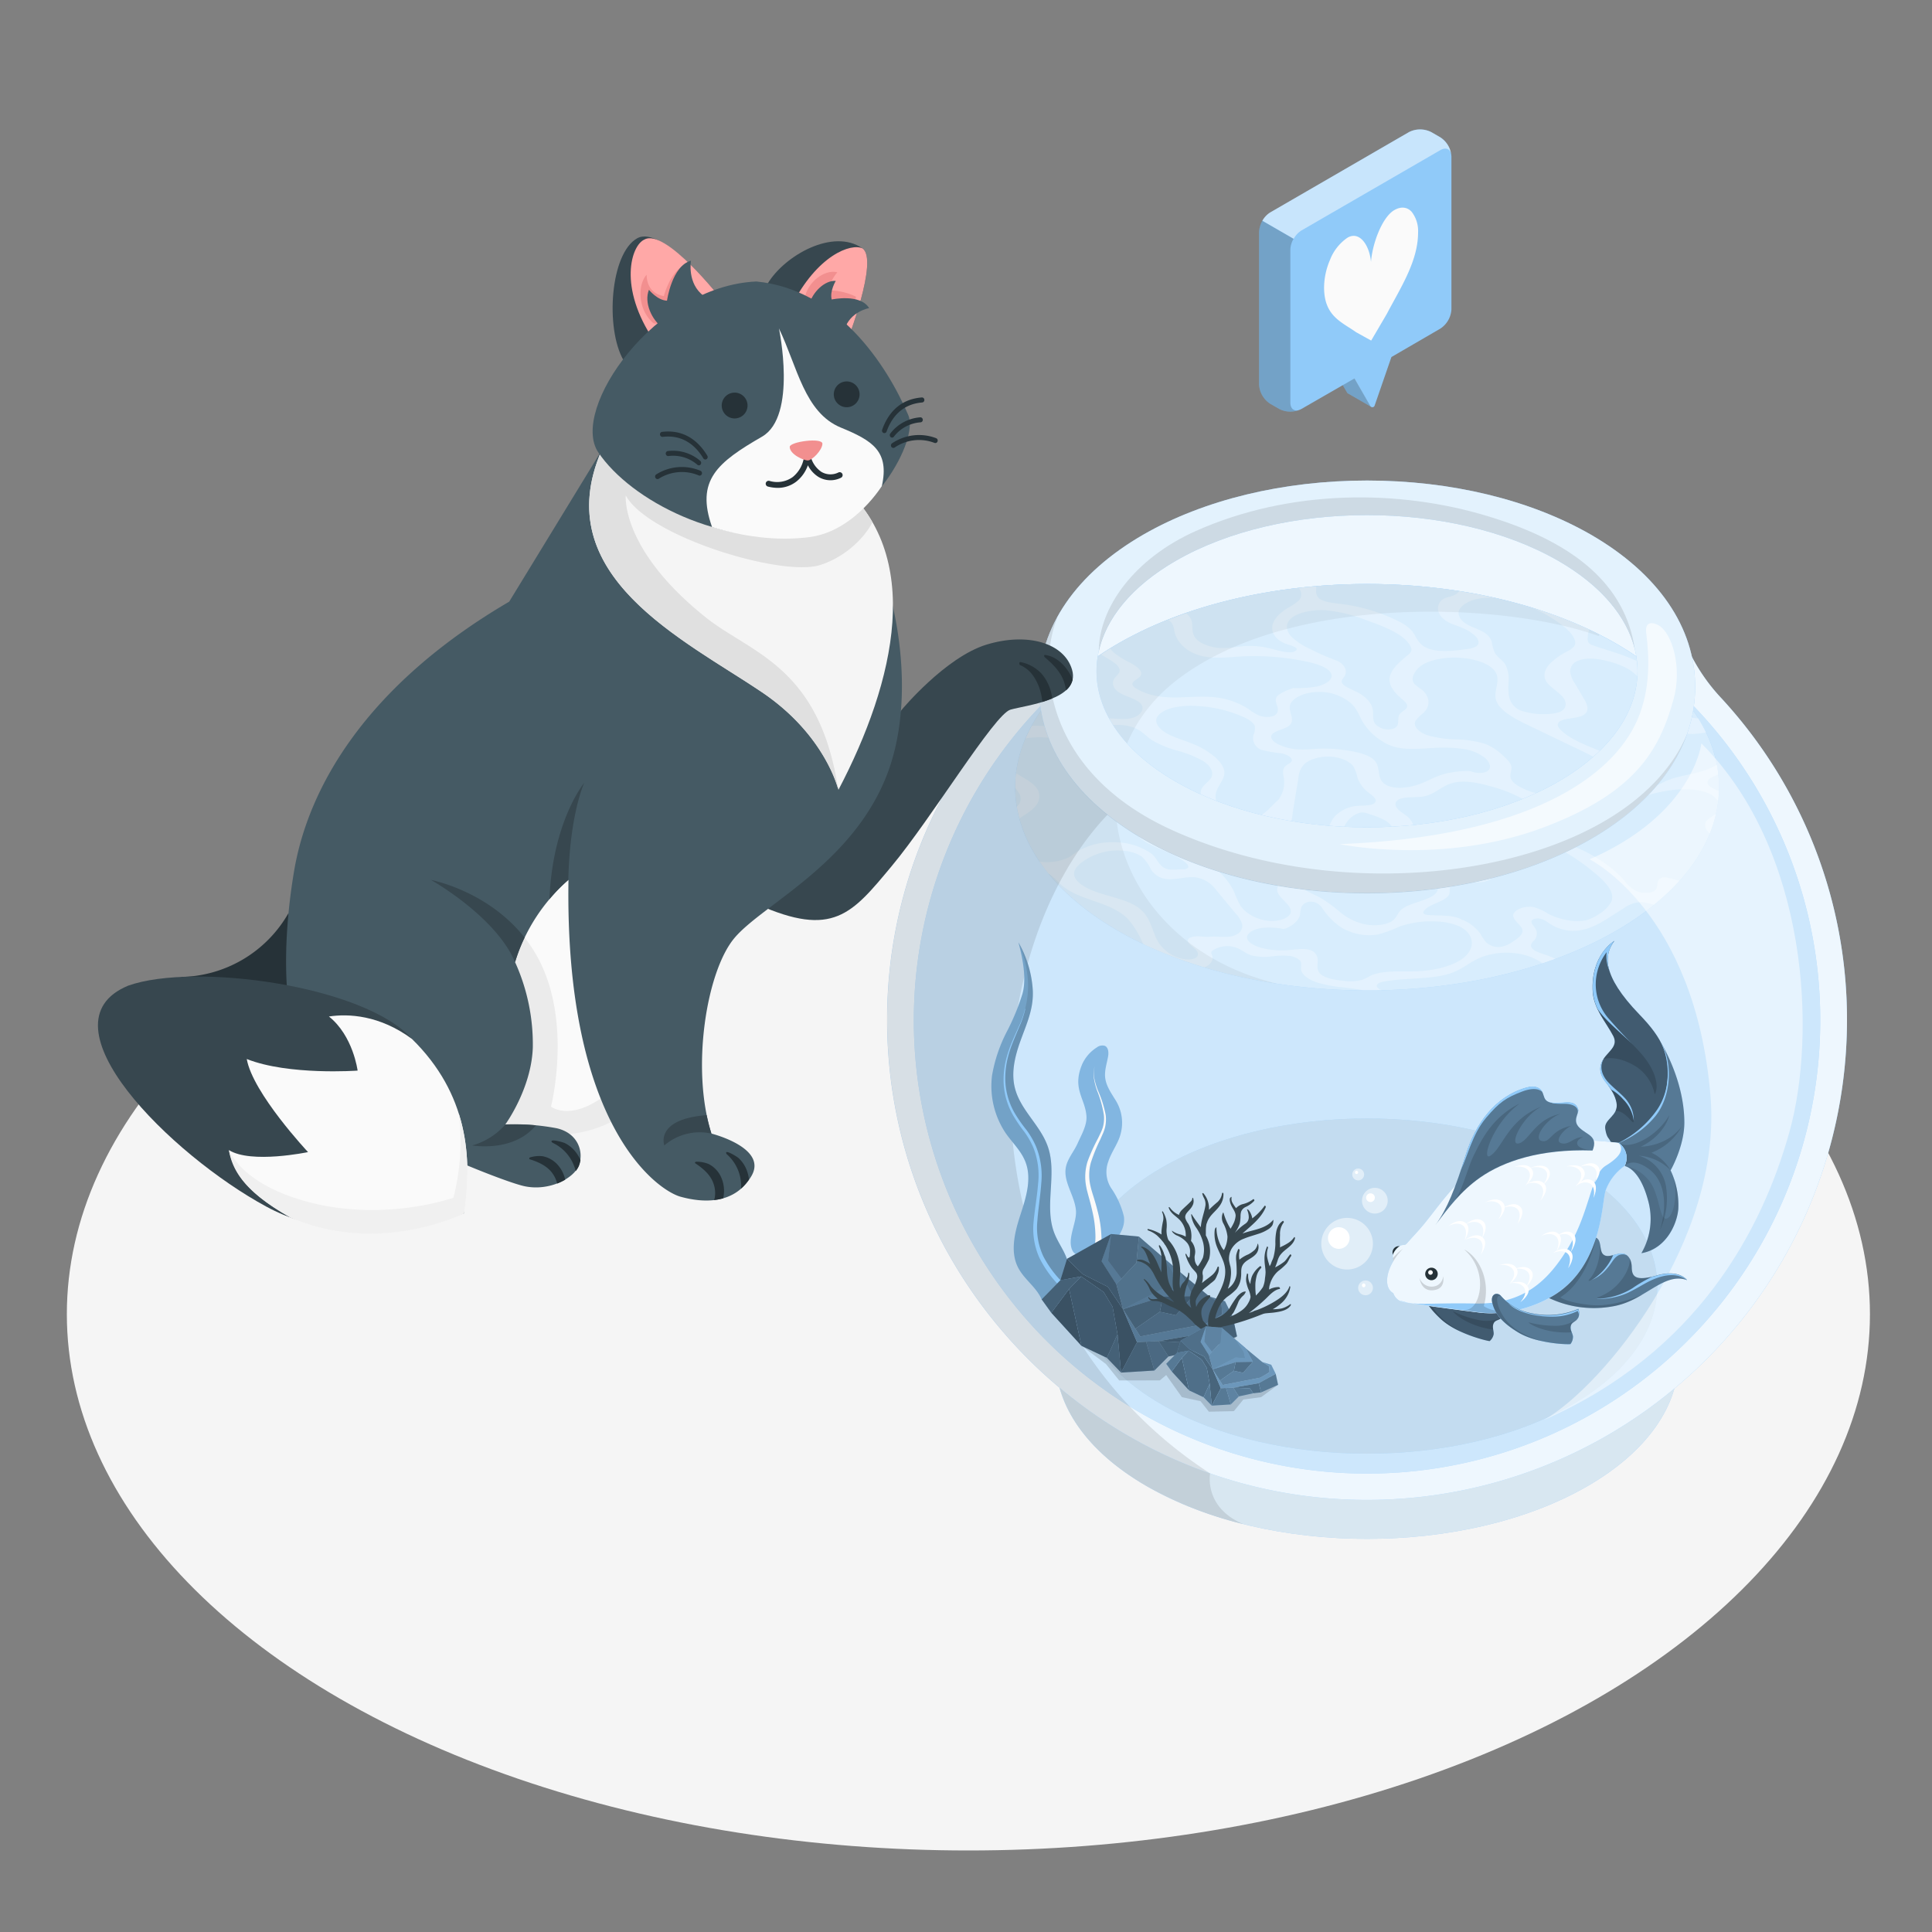 <svg xmlns="http://www.w3.org/2000/svg" viewBox="0 0 500 500"><rect x="0" y="0" width="500" height="500" fill="#808080" stroke="none"/><g id="freepik--Floor--inject-5"><ellipse id="freepik--floor--inject-5" cx="250.62" cy="340.11" rx="233.32" ry="138.79" style="fill:#f5f5f5"></ellipse></g><g id="freepik--fish-bowl--inject-5"><g id="freepik--fish-bowl--inject-5"><g id="freepik--Bowl--inject-5"><g id="freepik--fish-bowl--inject-5"><path d="M296.8,318.82c31.48-18.17,82.51-18.17,114,0s31.48,47.64,0,65.81-82.51,18.17-114,0S265.33,337,296.8,318.82Z" style="fill:#90CAF9"></path><path d="M296.8,318.82c31.48-18.17,82.51-18.17,114,0s31.48,47.64,0,65.81-82.51,18.17-114,0S265.33,337,296.8,318.82Z" style="fill:#fff;opacity:0.75"></path><path d="M296.8,318.82c31.48-18.17,82.51-18.17,114,0s31.48,47.64,0,65.81-82.51,18.17-114,0S265.33,337,296.8,318.82Z" style="opacity:0.05"></path><path d="M313.18,381.36l46.56-14.54-30.2-25.58-50.05-7.55c-12.3,16.91-6.54,37.17,17.31,50.94a97.15,97.15,0,0,0,24.94,9.8C311.48,390.09,313.18,381.36,313.18,381.36Z" style="opacity:0.1"></path><path d="M434.07,160.37l-.15-.55-2.6-2.43a106.53,106.53,0,0,0-42-24.33l-.34-.1a117.13,117.13,0,0,0-70.31,0l-.36.11a106.67,106.67,0,0,0-41.95,24.26l-2.67,2.49-.15.56a48.38,48.38,0,0,1-11.26,20.1,122.49,122.49,0,0,0-32.68,83c-.25,68,54.92,124,122.91,124.69A124.24,124.24,0,0,0,478,264a122.48,122.48,0,0,0-32.68-83.48A48.36,48.36,0,0,1,434.07,160.37Z" style="fill:#90CAF9"></path><path d="M434.07,160.37l-.15-.55-2.6-2.43a106.53,106.53,0,0,0-42-24.33l-.34-.1a117.13,117.13,0,0,0-70.31,0l-.36.11a106.67,106.67,0,0,0-41.95,24.26l-2.67,2.49-.15.56a48.38,48.38,0,0,1-11.26,20.1,122.49,122.49,0,0,0-32.68,83c-.25,68,54.92,124,122.91,124.69A124.24,124.24,0,0,0,478,264a122.48,122.48,0,0,0-32.68-83.48A48.36,48.36,0,0,1,434.07,160.37Z" style="fill:#fff;opacity:0.85"></path><path d="M471.08,264.07a117.29,117.29,0,1,1-193.41-89.23l.51-.43c.6-.51,1.21-1,1.81-1.5l.33-.26a78.68,78.68,0,0,1,9.07-6.1C325,146,382.63,146,418.2,166.55a77.64,77.64,0,0,1,8.84,5.92l.43.34c.66.53,1.31,1.06,1.94,1.6l.68.58A117,117,0,0,1,471.08,264.07Z" style="fill:#90CAF9"></path><path d="M471.08,264.07a117.29,117.29,0,1,1-193.41-89.23l.51-.43c.6-.51,1.21-1,1.81-1.5l.33-.26a78.68,78.68,0,0,1,9.07-6.1C325,146,382.63,146,418.2,166.55a77.64,77.64,0,0,1,8.84,5.92l.43.34c.66.53,1.31,1.06,1.94,1.6l.68.58A117,117,0,0,1,471.08,264.07Z" style="fill:#fff;opacity:0.55"></path><path d="M406.91,363.51c-29.34,16.93-76.9,16.93-106.22,0-19.25-11.12-25.88-26.76-19.84-41,3.14-7.46,9.76-14.54,19.84-20.34,29.32-16.94,76.88-16.94,106.22,0,10.08,5.8,16.69,12.88,19.85,20.34C432.77,336.75,426.15,352.39,406.91,363.51Z" style="fill:#90CAF9"></path><g style="opacity:0.55"><path d="M406.91,363.51c-29.34,16.93-76.9,16.93-106.22,0-19.25-11.12-25.88-26.76-19.84-41,3.14-7.46,9.76-14.54,19.84-20.34,29.32-16.94,76.88-16.94,106.22,0,10.08,5.8,16.69,12.88,19.85,20.34C432.77,336.75,426.15,352.39,406.91,363.51Z" style="fill:#fff"></path></g><g style="opacity:0.05"><path d="M406.91,363.51c-29.34,16.93-76.9,16.93-106.22,0-19.25-11.12-25.88-26.76-19.84-41,3.14-7.46,9.76-14.54,19.84-20.34,29.32-16.94,76.88-16.94,106.22,0,10.08,5.8,16.69,12.88,19.85,20.34C432.77,336.75,426.15,352.39,406.91,363.51Z"></path></g><path d="M418.2,240.92c-35.57,20.54-93.24,20.54-128.81,0-31.1-18-35-45.66-11.72-66.08l.51-.43c.6-.51,1.21-1,1.81-1.5l.33-.26a78.68,78.68,0,0,1,9.07-6.1C325,146,382.63,146,418.2,166.55a77.64,77.64,0,0,1,8.84,5.92l.43.34c.66.53,1.31,1.06,1.94,1.6l.68.58C453.19,195.38,449.24,223,418.2,240.92Z" style="fill:#90CAF9"></path><path d="M418.2,240.92c-35.57,20.54-93.24,20.54-128.81,0-31.1-18-35-45.66-11.72-66.08l.51-.43c.6-.51,1.21-1,1.81-1.5l.33-.26a78.68,78.68,0,0,1,9.07-6.1C325,146,382.63,146,418.2,166.55a77.64,77.64,0,0,1,8.84,5.92l.43.34c.66.53,1.31,1.06,1.94,1.6l.68.58C453.19,195.38,449.24,223,418.2,240.92Z" style="fill:#fff;opacity:0.65"></path><g style="opacity:0.3"><path d="M441.86,212.18c-1.1,1.1-.54,2.46.61,3.59a34.31,34.31,0,0,0,1.62-5.14A23.69,23.69,0,0,0,441.86,212.18Z" style="fill:#fff"></path><path d="M397.54,246.19c-.87-.44-1.52-1.12-1.28-1.79a3.6,3.6,0,0,1,.75-1,2.58,2.58,0,0,0,.17-3.38c-.51-.68-1.31-1.53-.43-2.07a3,3,0,0,1,2.21-.1,6.27,6.27,0,0,1,1.72.94,11.55,11.55,0,0,0,5.38,2.06c3.91.39,7.32-1.46,10-3.15l4.25-2.7a7.86,7.86,0,0,1,4.53-1.53,21.44,21.44,0,0,1,3.09.64l.14,0a57.39,57.39,0,0,0,6.56-6.18c-1-.27-1.94-.53-2.92-.75s-1.95-.31-2.53.72c-.45.8-.11,1.81-.84,2.49-.95.88-3.35.85-4.8.23a8.25,8.25,0,0,1-3-2.57c-3.36-3.92-8.58-7.3-14.92-9.7a8.18,8.18,0,0,1-2.95-1.52,2.57,2.57,0,0,1-.41-2.36l.63-4.13a1.36,1.36,0,0,1,.47-1,4.26,4.26,0,0,1,2.46-.45c3.38.09,6.69,1.11,10,.7,2.67-.32,4.74-1.5,6.92-2.44a37.05,37.05,0,0,1,7.62-2.31c3.55-.68,7.61-.91,10.88.14a6.41,6.41,0,0,1,3.39,2.34c.1-.86.18-1.72.21-2.59-1.4-.63-3-1.29-2.92-2.27s1.39-1.47,2.78-2c-.09-.85-.21-1.71-.37-2.57a15,15,0,0,1-2.91,1.38c-3.35,1.19-7.54,1.53-10.57,3-1.58.75-3.24,1.86-5.22,1.57a2.92,2.92,0,0,1-2.45-1.82c-.28-.79-.2-1.62-.51-2.4-.53-1.3-2.14-2.37-3.86-3.26C413.87,194,407.37,192.25,404,189c-.61-.58-1.11-1.29-.7-1.91.87-1.33,4.42-1,6.29-1.92s1.28-2.72.47-4.11l-2.49-4.21a6.7,6.7,0,0,1-1.21-3.08,3,3,0,0,1,2.1-2.79c2.11-.89,5.08-.52,7.46.09a21.51,21.51,0,0,1,5.11,1.88c7.15,4,4.7,11.47,11.67,15.55a10.61,10.61,0,0,0,5.42,1.47,29.75,29.75,0,0,0,3.43-.42,37.68,37.68,0,0,0-2-3.65,9.28,9.28,0,0,1-3.24-.67c-3.56-1.6-4.57-6.07-6.83-9.24a18,18,0,0,0-7.91-5.8c-3.06-1.27-6.29-2.09-9.41-3.21a2,2,0,0,1-1.09-.74c-.36-.62-.15-2.09.2-3.32a109.89,109.89,0,0,0-14.59-5.59,40.39,40.39,0,0,1,6.21,3.47c2,1.39,3.93,2.92,4.6,4.7a1.83,1.83,0,0,1-.1,1.77,5.85,5.85,0,0,1-1.86,1.35,16.8,16.8,0,0,0-4.63,3.38c-1.11,1.3-1.58,2.83-.82,4.21s2.87,2.59,4.16,3.94,1.48,3.35-.78,4.17a10.51,10.51,0,0,1-2.31.43,18.67,18.67,0,0,1-7.6-.86,5,5,0,0,1-2.4-2.06c-.89-1.51-.81-3.37-.76-5.12a8.24,8.24,0,0,0-.82-4.75c-.72-1.18-2.06-1.83-2.73-3.05a12,12,0,0,1-.77-2.73c-1.08-4-7.39-3.24-8.52-7-.57-1.91,2.16-3.78,5.4-4.29a18.1,18.1,0,0,1,3.76-.16q-4.49-1-9.08-1.71a3.32,3.32,0,0,1-1.48,1.09c-.76.31-1.69.45-2.4.79a2.77,2.77,0,0,0-1.34,1.35c-.77,1.68.19,3.59,2.4,4.77,1.17.62,2.64,1,3.9,1.59a11,11,0,0,1,2.95,1.86c1,.9,1.53,2.19.2,2.92a6.64,6.64,0,0,1-2.26.59c-3.72.54-8.2,1-10.92-.6-2-1.14-2.2-3-3.53-4.39a12.1,12.1,0,0,0-3.13-2.17,46,46,0,0,0-15.42-4.57c-2-.25-4.3-.5-5.35-1.51a2.49,2.49,0,0,1-.62-2q0-.47,0-1c-1.53.13-3.05.29-4.57.46a2.24,2.24,0,0,1,.07,3.2,14,14,0,0,1-2.84,1.93c-2,1.23-3.54,2.73-3.95,4.38s.46,3.47,2.65,4.57c1.24.63,4.24,1.14,3.47,2-1.21,1.35-5.15-.16-7.61-.65a20.44,20.44,0,0,0-5.83-.42c-2.59.23-5.24.82-7.82.3-1.86-.38-4.37-1.21-5.24-3.1-.7-1.52,0-3.2-1-4.66a4.52,4.52,0,0,0-1-1q-2.33.81-4.57,1.71a3.23,3.23,0,0,1,1,1,5,5,0,0,1,.51,1.77c.53,2.8,3.07,5.76,7.7,6.66,3.05.6,6.36.21,9.56,0a65.44,65.44,0,0,1,17.61,1.47c2.86.65,6,1.89,5.84,3.66-.11,1.21-1.84,2.19-3.78,2.64a28.08,28.08,0,0,1-6.19.4c-1.25.46-3.72,1.38-4.28,2.39-.44.81,0,1.68.25,2.52a1.8,1.8,0,0,1-1.09,2.34,5.42,5.42,0,0,1-3.7-.16,14.06,14.06,0,0,1-2.71-1.65,19.74,19.74,0,0,0-8.84-3.06c-4.51-.47-9.21.42-13.69-.13a16.49,16.49,0,0,1-6.51-2.11c-.54-.32-1-.71-1-1.16,0-.8,1.46-1.31,2-2,1-1.23-.82-2.57-2.53-3.49a21.58,21.58,0,0,1-4.41-2.78,5.84,5.84,0,0,1-.77-.9c-.81.5-1.61,1-2.38,1.53.41.27.84.53,1.28.78,1.89,1.1,4.14,2.47,3.35,3.95a8.78,8.78,0,0,1-1,1.17c-1,1.19-.67,2.71.77,3.74,1.69,1.2,4.65,1.72,5.87,3.1s-.19,3.32-2.77,3.79-5.48-.39-7.92.24-3.36,2.33-5.75,2.83-4.73-.41-7.08-.86a20.22,20.22,0,0,0-4.68-.29c-.59,1.08-1.13,2.15-1.6,3.24a21.22,21.22,0,0,1,6.27-.11,27.78,27.78,0,0,1,10.84,3.67c2.38,1.42,4.42,3.36,3.62,5.28-.74,1.76-3.75,3.13-3.69,4.95,0,1.52,2.27,2.71,4.44,3.57s4.66,1.68,5.72,3.08c.89,1.17.6,2.53,1.17,3.77,1.69,3.65,9.8,4.93,13.23,8.15.45.42.76,1,.11,1.35a2.91,2.91,0,0,1-1.17.18c-1.83,0-3.78.45-5.13-.68s-1.64-2.44-3-3.48a16.68,16.68,0,0,0-9.43-2.84,17.68,17.68,0,0,0-9.75,2.46c-.71.48-1.32,1-2.11,1.45A13.38,13.38,0,0,1,269,223c.72,1.06,1.48,2.1,2.32,3.13a5.45,5.45,0,0,1,.62.35,18.09,18.09,0,0,1,2.3,2.16c4.91,4.68,13.2,4.44,17.83,9.37a25.21,25.21,0,0,1,3.81,6.34,110.93,110.93,0,0,0,15.82,6l.13-.06c1.59-.71,2.34-2,1.85-3.11a1.4,1.4,0,0,1-.2-.69,1,1,0,0,1,.37-.51,6.91,6.91,0,0,1,5.86-.8c1.61.51,2.54,1.55,4.14,2.07a15,15,0,0,0,5.61.22,20.37,20.37,0,0,1,3.9-.1,4.66,4.66,0,0,1,3.09,1.25c.53.72.18,1.53.28,2.3.2,1.43,2,2.65,4.16,3.36a35.81,35.81,0,0,0,7.08,1.29c1.59.19,3.2.39,4.72.7,1.63,0,3.26,0,4.88,0-.89-.34-1.57-1-1.13-1.52a3.25,3.25,0,0,1,1.82-.73c5.82-1.09,12.64-.39,17.72-2.34,2.9-1.12,4.78-3,7.7-4.07a18.64,18.64,0,0,1,11.7-.22,15,15,0,0,1,3.84,1.92c1.1-.37,2.19-.75,3.27-1.15a15.72,15.72,0,0,0-2-.89A25.16,25.16,0,0,1,397.54,246.19ZM365.9,174.54a5.52,5.52,0,0,1,1.46-1.92c1.9-1.61,5.4-2.38,8.75-2.43,4.62-.06,9.61,1.34,11,3.88,1.2,2.19-.52,4.58,0,6.86.7,2.95,4.95,5.12,8.91,7L409,194.17c4.91,2.36,10.16,5.06,10.93,8.72a2.73,2.73,0,0,1-.62,2.54c-1.09,1.22-3.47,1.87-5.79,2.12-4.29.46-7.14-.36-11.24-1.22-.85-.17-1.86-.36-2.31-.51-.24-.08-1-.23-1-.23a18.54,18.54,0,0,1-5.33-1.79c-1.29-.67-2.43-1.51-2.69-2.49s.35-1.93.2-2.89-1.12-1.93-2.07-2.79a14.2,14.2,0,0,0-4.83-3.15,28.12,28.12,0,0,0-7.41-1.12,29.65,29.65,0,0,1-7.42-1.08c-2.21-.77-3.82-2.32-3.07-3.74a10.26,10.26,0,0,1,2-2c2-1.88,1.72-4.45-.58-6.2a9.94,9.94,0,0,1-1.8-1.43A2.24,2.24,0,0,1,365.9,174.54ZM383,221.73c.78,1.21,1.57,2.65.33,3.73a7,7,0,0,1-2.57,1.13,14.85,14.85,0,0,1-4.44.62,18.83,18.83,0,0,1-3.78-.64c-1.76-.58-4.12-2.06-5.8-2.66-1.19-.45-2.83-.86-4.06-1.27s-2.27-1.12-2.19-1.94c.09-1,1.68-1.65,2.84-2.38,3-1.87,3.37-4.93.9-7-.77-.65-1.79-1.22-2.46-1.92s-.92-1.6-.13-2.25c1.36-1.11,4.33-.66,6.59-1,3.15-.52,4.69-2.68,7.65-3.5s6.61-.08,9.63.78a36.48,36.48,0,0,1,8.89,3.51c2.46,1.52,4.14,3.57,3.84,5.65s-2.9,4.09-6.44,4.46c-1.54.17-3.12,0-4.68.06a8,8,0,0,0-4.2,1C381.5,219.05,382.18,220.52,383,221.73Zm-45.85,4.4a18.09,18.09,0,0,1,3.17-.88c3.27-1.8,5.55-4.19,6.42-6.75.48-1.42.54-2.88,1.06-4.3a6.35,6.35,0,0,1,3.64-3.69,2.88,2.88,0,0,1,1-.25,3.91,3.91,0,0,1,1.37.24c2.66.83,5.54,1.83,6.41,3.49.73,1.4-.18,2.91-1.59,4.11s-3.19,2.25-2.94,3.6c.16.86,1.19,1.59,2.38,2.12,2.64,1.16,6.08,1.5,9.06,2.35s5.73,2.68,4.79,4.52c-1.21,2.38-7.17,2.72-9.37,4.84-.86.82-1.06,1.83-2,2.61-1.55,1.29-4.8,1.6-7.36,1.07a15.13,15.13,0,0,1-6.17-3,40.73,40.73,0,0,0-5-3.7c-1.65-.93-3.69-1.66-5-2.76S335.33,227,337.11,226.13Zm-1.76-2.67c-2.51-.17-5-1-6.14-2.33a4.11,4.11,0,0,1-.31-.53c-.29-1.15.38-1.78,1.31-2.81.62-.68,1.47-1.28,2.13-1.95a8.86,8.86,0,0,0,2.13-5.21c.51-3.12,1-6.24,1.53-9.36a5.62,5.62,0,0,1,1.4-3.38c1.31-1.34,4-2.16,6.63-2.08s5.13,1.11,6.16,2.51a9.67,9.67,0,0,1,1.09,3,8.62,8.62,0,0,0,3.11,4c.95.73,2.15,1.66,1.36,2.45s-2.75.66-4.32.78a9,9,0,0,0-6.13,2.84,9.84,9.84,0,0,0-1.9,4.6c-.25,1.16-.51,2.34-.76,3.51a4.36,4.36,0,0,1-.91,2.13C340.58,222.92,337.86,223.62,335.35,223.46ZM339,167.92a16.74,16.74,0,0,1-4.77-3.14c-1.14-1.24-1.59-2.74-.71-4.05,1.38-2.06,5.7-3,9.51-2.81a38.64,38.64,0,0,1,10.5,2.56c4.81,1.71,10,3.7,11.52,6.84a1.51,1.51,0,0,1,.16,1.22,3.16,3.16,0,0,1-1,1.11c-2.36,1.92-4.69,4-4.6,6.4.06,1.73,1.45,3.37,3.16,4.81.79.68,1.71,1.46,1.31,2.26-.29.57-1.21,1-1.68,1.49-1.11,1.22.22,3-1.64,3.91a4.55,4.55,0,0,1-4.87-1.2c-.75-1.1-.42-2.34-.58-3.52-.28-1.88-1.92-3.68-4.45-4.87-1.67-.79-4-1.65-3.58-2.88a4.67,4.67,0,0,1,.59-.88c1-1.43.22-3.22-1.87-4.19A56.13,56.13,0,0,1,339,167.92Zm-9.94,22.37c.57-1.16,3.24-1.47,4.49-2.43,1.82-1.4,0-3.38.26-5.11.29-2.06,3.83-3.67,7.4-3.68a12.51,12.51,0,0,1,8.66,3.15c1.46,1.49,1.95,3.22,2.94,4.84a15.16,15.16,0,0,0,4.37,4.43,12.44,12.44,0,0,0,3.48,1.73c3.11.93,6.83.54,10.31.35a36.44,36.44,0,0,1,7.47.23,11.71,11.71,0,0,1,6,2.45c.91.86,1.68,2.24.75,3.11s-3,.84-4.43.28a3.3,3.3,0,0,0-.85-.11,24.12,24.12,0,0,0-6.5.88c-2.44.74-4.36,2-6.74,2.75s-5.66,1.12-7.74.07c-3-1.49-1.34-4.42-3.2-6.42-1.32-1.43-4.17-2.13-6.87-2.56a38.28,38.28,0,0,0-6.45-.51c-2.07,0-4.14.33-6.2.22a13.43,13.43,0,0,1-5.66-1.47C329.55,191.93,328.7,191.1,329.08,190.29Zm-29.81-4.14c.28-1.29,2-2.37,4-2.92a21.13,21.13,0,0,1,6.59-.5,33.1,33.1,0,0,1,12.07,2.88c1.31.63,2.57,1.4,2.84,2.38a4.08,4.08,0,0,1-.32,2.13,3.21,3.21,0,0,0,2.26,4,35.45,35.45,0,0,0,5,.85c1.67.34,3.24,1.4,2.39,2.29A7,7,0,0,1,333,198c-1.34.93-.92,2.28-.73,3.48a7.33,7.33,0,0,1-1.14,5.05,2.06,2.06,0,0,1-.27.44c-2.16,1.82-3.57,4.34-7.24,5a9.12,9.12,0,0,1-6.66-1.68c-1.9-1.47-2.73-3.39-2.23-5.2s2.1-3.32,2.15-5.07c0-1.4-1-2.75-2.26-3.93a20.51,20.51,0,0,0-5.79-3.53c-2.09-.86-4.45-1.52-6.38-2.5S299,187.62,299.27,186.15Zm-7.34,21.43a9.4,9.4,0,0,1-3.31-2.67,2.62,2.62,0,0,1,.51-3.52c1.35-1.3,4.09-2.44,3.44-3.9a4.13,4.13,0,0,0-1.81-1.48l-5.63-3.17c-1.12-.63-2.32-1.36-2.37-2.26,0-.68.62-1.33,1.45-1.81a12,12,0,0,1,9.72-.27c1.77.83,2.77,2.09,4.27,3.09a27.11,27.11,0,0,0,6.61,2.71,27.92,27.92,0,0,1,6.63,2.69c1.8,1.18,2.86,2.85,2,4.34-.63,1.06-2.16,1.92-2.54,3s.18,2.41-1.41,3a11.25,11.25,0,0,1-3.58,0c-2.3-.07-4.33.77-6.51,1.21A13.71,13.71,0,0,1,291.93,207.58Zm28,34.31c-1.83,1-4.39.35-6.81.54-1,.09-2.07-.1-3.12-.11s-2.26.24-2.53.82a.87.87,0,0,0,.21.91c.48.65,1.33,1.17,1.88,1.79s.76,1.45,0,2c-.94.65-2.75.54-4.07.16a9.74,9.74,0,0,1-6.71-6.32c-1-2.49-1.67-5.19-4.62-7.1-2.57-1.65-6.4-2.41-9.75-3.51s-6.6-2.91-6.41-5.13c.11-1.12,1.1-2.16,2.32-3a15.58,15.58,0,0,1,7.31-2.76c2.93-.32,6.23.24,8,1.62a10.25,10.25,0,0,1,2.22,3.15,5.36,5.36,0,0,0,3.71,2.49c2.51.44,5.16-.65,7.75-.39a7.92,7.92,0,0,1,5.47,3.32l5,6a7.47,7.47,0,0,1,1.72,2.83A2.48,2.48,0,0,1,319.9,241.89Zm1-7.72a23.25,23.25,0,0,1-1.45-3.19c-1.75-3.94-5.7-7.56-11.11-10.17-2.78-1.33-6-2.42-8.16-4.08s-3.12-4.14-.9-5.79,6.88-1.74,10.28-.82,6,2.53,9,3.83a8.26,8.26,0,0,0,3,.8c2.87.12,4.41-2.32,7.27-2.54.31,0,1.21,0,1.57.46.63.85-.44,2.6-1.37,3.6s-2.4,1.79-3.47,2.73-1.73,2.21-.8,3.2c1.43,1.56,5.8,1.64,7,3.26s-1.27,3.15-1.24,4.81c0,2.22,4.45,4.09,3.37,6.23-.59,1.17-2.81,1.9-4.92,1.85a11,11,0,0,1-5.45-1.65A8.5,8.5,0,0,1,320.87,234.17Zm58.22,13.43c-2.81,2.43-8,3.66-13.09,3.79-3.94.09-8.39-.31-11.41,1.16a21.11,21.11,0,0,1-2,1,11.61,11.61,0,0,1-4.81.3c-2.47-.23-5.18-.74-6.29-2-.82-1-.53-2.09-.51-3.16a2.72,2.72,0,0,0-2-2.83c-1.58-.51-3.51-.14-5.29,0a21.39,21.39,0,0,1-7-.48c-2.05-.52-4-1.54-4-2.83.06-1.13,1.76-2.07,3.66-2.37a17.89,17.89,0,0,1,5.79.25l.5-.11c2.07-.83,3.48-2.2,3.78-3.65a7.37,7.37,0,0,1,.4-2.06,2.77,2.77,0,0,1,2.51-1.26,3.54,3.54,0,0,1,2.82,1.66,17.35,17.35,0,0,0,5.1,5.12,14.11,14.11,0,0,0,9.29,1.72,31.72,31.72,0,0,0,5.46-2,24.82,24.82,0,0,1,9.7-1.37,16.64,16.64,0,0,1,5.73,1.17C381.5,241.46,381.89,245.16,379.09,247.6Zm12.52-10.46c.18,1.31,2.25,2.35,2.36,3.67.1,1.14-1.32,2.13-2.66,3a6.74,6.74,0,0,1-3.45,1.28,4.7,4.7,0,0,1-3.26-1.2,11.65,11.65,0,0,1-1.48-2.18,10.74,10.74,0,0,0-4.47-3.59l-.39-.1c-2-1.28-5.44-1-8.38-1.2-.62,0-1.34-.15-1.53-.49a.54.54,0,0,1,.08-.5c1.13-1.92,6.06-2.53,6.63-4.52.17-.58-.08-1.2.29-1.73.53-.81,2.22-1.15,3.73-1.18a35.05,35.05,0,0,0,4.48-.11c2-.33,3.58-1.48,3.6-2.7,0-1.74-2.69-3.37-1.83-5,.53-1,2.3-1.69,4.1-1.95s3.67-.22,5.52-.34a28.18,28.18,0,0,1,3.56-.14,13.52,13.52,0,0,1,6.11,2.14,54.94,54.94,0,0,1,9.14,6.56c2.2,2,4.16,4.29,3.18,6.56a8.6,8.6,0,0,1-3.24,3.18,10.09,10.09,0,0,1-3.45,1.6A12.94,12.94,0,0,1,405,238a16.34,16.34,0,0,1-4.42-1.56,12.81,12.81,0,0,0-3.68-1.68C394.38,234.29,391.39,235.63,391.61,237.14Z" style="fill:#fff"></path><path d="M262.94,200.11a30.15,30.15,0,0,0-.21,3.8,8.37,8.37,0,0,1,.93,1.29,2.65,2.65,0,0,1,.06,2.92,3.16,3.16,0,0,1-.59.63c.17,1,.41,2,.68,3.05,1.75-1.11,3.57-2.22,4.51-3.61a3.64,3.64,0,0,0-.43-4.69C266.72,202.19,264.71,201.19,262.94,200.11Z" style="fill:#fff"></path></g><path d="M289.39,166.55a78.68,78.68,0,0,0-9.07,6.1l-.33.26c-.6.49-1.21,1-1.81,1.5l-.51.43c-23.28,20.42-19.38,48.12,11.72,66.08,11.82,6.82,26.07,11.36,41.14,13.65-42.65-10.23-55.14-55.9-26.1-78.47s84.62-20.35,109.3-11.5l.23-.33C378.18,146.06,323.58,146.81,289.39,166.55Z" style="opacity:0.05"></path><path d="M262.24,180.48a122.49,122.49,0,0,0-32.68,83c-.2,54.25,34.89,100.86,83.62,117.84-66.26-43-61.64-134-26.38-170.65l-13.15-50.89-.15.56A48.38,48.38,0,0,1,262.24,180.48Z" style="opacity:0.1"></path></g><g id="freepik--Up--inject-5"><path d="M411.71,138.36c-15.64-9-36.2-14-57.91-14s-42.28,5-57.91,14c-17.42,10.06-27,24-27,39.39s9.59,29.34,27,39.39c15.63,9,36.2,14,57.91,14s42.27-5,57.91-14c17.41-10,27-24,27-39.39S429.12,148.42,411.71,138.36Zm-8.43,63.92c-27.33,15.78-71.64,15.78-99,0s-27.33-41.36,0-57.14,71.64-15.78,99,0S430.61,186.5,403.28,202.28Z" style="fill:#90CAF9"></path><path d="M411.71,138.36c-15.64-9-36.2-14-57.91-14s-42.28,5-57.91,14c-17.42,10.06-27,24-27,39.39s9.59,29.34,27,39.39c15.63,9,36.2,14,57.91,14s42.27-5,57.91-14c17.41-10,27-24,27-39.39S429.12,148.42,411.71,138.36Zm-8.43,63.92c-27.33,15.78-71.64,15.78-99,0s-27.33-41.36,0-57.14,71.64-15.78,99,0S430.61,186.5,403.28,202.28Z" style="fill:#fff;opacity:0.75"></path><path d="M411.71,217.14c12.63-7.29,21.14-16.66,24.87-27.11-1.92,4.66-8.47,17.51-29.91,26.79-28.2,12.21-70.09,13.09-103.34-2s-34.78-42.75-29.68-55l-.08,0a37.13,37.13,0,0,0-4.69,18c0,15.35,9.59,29.34,27,39.39,15.63,9,36.2,14,57.91,14S396.07,226.17,411.71,217.14Z" style="opacity:0.1"></path><path d="M284.37,168.6h0c1.88-8.58,8.51-16.87,19.92-23.46,27.33-15.78,71.64-15.78,99,0,11.13,6.42,17.72,14.47,19.79,22.82h0c-2.46-16.47-15.35-27.52-38-34.36-23-7-51.2-7.07-75.62,3.83C293.54,144.54,284.37,157.25,284.37,168.6Z" style="opacity:0.1"></path><path d="M429.28,161.85c-1.35-.77-3.66-1.27-3.24,2,.74,5.76,1.24,14.31-2.26,22.39-6.53,15.06-28.66,30.35-77.08,32.22,0,0,26.56,5.6,52.92-4.38,23.37-8.85,29.83-19.69,33.52-33.21C435.36,172.84,432.81,163.89,429.28,161.85Z" style="fill:#fff;opacity:0.6"></path></g><polygon id="freepik--shadow--inject-5" points="279.88 348.27 286.21 353 289.65 357.26 300.17 357.24 301.81 355.86 305.87 361.58 310.69 362.62 312.86 365.35 319.33 365.2 321.78 362.19 326.38 361.58 330.77 358.37 318.54 347.75 320.14 345.83 279.88 348.27" style="opacity:0.15"></polygon><path id="freepik--Light--inject-5" d="M440.32,192.39s-2,18.26-28.94,30c0,0,27.34,13.52,31.3,61.3,3.09,37.23-27.58,74.84-43.05,83.77C439.3,350.05,456,318.36,463.09,293S468,220.07,440.32,192.39Z" style="fill:#fff;opacity:0.5"></path><g id="freepik--Plants--inject-5"><g id="freepik--Algae--inject-5"><path d="M264.12,269.31c-1.36,3.77-2.44,7.93-1.55,11.9,1.35,6.09,6.86,10,8.74,15.92,2.23,7-1.09,15.13,1.53,21.94,1.09,2.86,3.17,5.27,3.69,8.33a8.37,8.37,0,0,1-1.54,6.37,6.38,6.38,0,0,1-5.41,2.51c-1.45-3.33-4.73-5.28-6.26-8.57-1.91-4.1-.63-9.06.78-13.37s2.92-9.1,1.38-13.39c-1.07-3-3.42-5.12-5.19-7.67a21.88,21.88,0,0,1-3.54-15,39,39,0,0,1,3.86-11.37,59.32,59.32,0,0,0,4-9.7c1-3.52.3-8.41-1.05-13.34a28.39,28.39,0,0,1,3.71,12.21C267.58,261,265.7,264.91,264.12,269.31Z" style="fill:#90CAF9"></path><path d="M264.12,269.31c-1.36,3.77-2.44,7.93-1.55,11.9,1.35,6.09,6.86,10,8.74,15.92,2.23,7-1.09,15.13,1.53,21.94,1.09,2.86,3.17,5.27,3.69,8.33a8.37,8.37,0,0,1-1.54,6.37,6.38,6.38,0,0,1-5.41,2.51c-1.45-3.33-4.73-5.28-6.26-8.57-1.91-4.1-.63-9.06.78-13.37s2.92-9.1,1.38-13.39c-1.07-3-3.42-5.12-5.19-7.67a21.88,21.88,0,0,1-3.54-15,39,39,0,0,1,3.86-11.37,59.32,59.32,0,0,0,4-9.7c1-3.52.3-8.41-1.05-13.34a28.39,28.39,0,0,1,3.71,12.21C267.58,261,265.7,264.91,264.12,269.31Z" style="opacity:0.2"></path><path d="M264.12,269.31c-1.36,3.77-2.44,7.93-1.55,11.9,1.35,6.09,6.86,10,8.74,15.92,2.23,7-1.09,15.13,1.53,21.94,1.09,2.86,3.17,5.27,3.69,8.33.37,2.25,0,7.12-1.44,5.48-3.3-3.86-8-7.5-7.2-15.69.79-8.38,3.48-16.76-3.59-25.91s-4.18-18.11-.54-25.93,2.49-15.17-.18-21.47a28.39,28.39,0,0,1,3.71,12.21C267.58,261,265.7,264.91,264.12,269.31Z" style="opacity:0.1"></path><path d="M274.91,333.48a28.31,28.31,0,0,1-5.87-7.86,18.4,18.4,0,0,1-1.52-9.7c.32-3.23.89-6.41,1.14-9.6a19.54,19.54,0,0,0-1.23-9.32,20.82,20.82,0,0,0-2.36-4.12,36.45,36.45,0,0,1-2.74-4,18.45,18.45,0,0,1-2.61-9.34,22.59,22.59,0,0,1,.53-4.85,29.94,29.94,0,0,1,1.48-4.62c.6-1.51,1.28-3,1.93-4.44a23.91,23.91,0,0,0,1.61-4.55l.08,0a23.79,23.79,0,0,1-1.53,4.59c-.63,1.49-1.28,3-1.85,4.47a28.92,28.92,0,0,0-1.38,4.6,22.51,22.51,0,0,0-.42,4.77,17.94,17.94,0,0,0,2.7,9,38.29,38.29,0,0,0,2.78,3.92,21.38,21.38,0,0,1,2.46,4.25,20.14,20.14,0,0,1,1.36,9.67c-.23,3.25-.77,6.43-1,9.63a17.49,17.49,0,0,0,1.55,9.17,27.1,27.1,0,0,0,5.76,7.47Z" style="fill:#90CAF9"></path></g><g id="freepik--algae--inject-5"><path d="M290.84,314.71a21.91,21.91,0,0,0-3.29-7.25,7.71,7.71,0,0,1-.73-6.83c.85-2.63,2.59-4.67,3.24-7.36a11,11,0,0,0-1.21-8.31c-1.18-1.94-2.61-3.87-2.84-6.14-.18-1.8.43-3.57.75-5.35.19-1,.13-2.39-.84-2.81a2.32,2.32,0,0,0-2.07.42,9.94,9.94,0,0,0-3.92,4.67c-2.44,6.17,1,8.64,1.25,13.23.13,2.31-1.41,4.94-2.33,7s-2.56,3.86-3,6.09c-.74,3.82,2.31,7.36,2.61,11.24.25,3.22-2.55,7.64-.76,10.59.59,1,3.39,2,4.45,2.5,2.26,1,3.89-2.71,5.4-4.23C289.49,320.29,291.35,317.56,290.84,314.71Z" style="fill:#90CAF9"></path><path d="M290.84,314.71a21.91,21.91,0,0,0-3.29-7.25,7.71,7.71,0,0,1-.73-6.83c.85-2.63,2.59-4.67,3.24-7.36a11,11,0,0,0-1.21-8.31c-1.18-1.94-2.61-3.87-2.84-6.14-.18-1.8.43-3.57.75-5.35.19-1,.13-2.39-.84-2.81a2.32,2.32,0,0,0-2.07.42,9.94,9.94,0,0,0-3.92,4.67c-2.44,6.17,1,8.64,1.25,13.23.13,2.31-1.41,4.94-2.33,7s-2.56,3.86-3,6.09c-.74,3.82,2.31,7.36,2.61,11.24.25,3.22-2.55,7.64-.76,10.59.59,1,3.39,2,4.45,2.5,2.26,1,3.89-2.71,5.4-4.23C289.49,320.29,291.35,317.56,290.84,314.71Z" style="opacity:0.1"></path><path d="M283.34,275.9a7.1,7.1,0,0,0-.22,3.24,17.5,17.5,0,0,0,.83,3.18,28.41,28.41,0,0,1,1.73,6.24,8.49,8.49,0,0,1-.25,3.14,10.31,10.31,0,0,1-.58,1.48l-.71,1.47a46.12,46.12,0,0,0-2.7,6,13.35,13.35,0,0,0-.28,6.7c.09.56.26,1.09.39,1.64l.43,1.57c.28,1,.54,2.09.77,3.14a29.09,29.09,0,0,1,.75,6.32,12.1,12.1,0,0,1-1.43,5.88l1.55.85a13.55,13.55,0,0,0,1.43-6.74,29.66,29.66,0,0,0-1-6.61c-.26-1.07-.57-2.13-.89-3.18s-.67-2.07-.9-3.1a12.25,12.25,0,0,1,.05-6.22,44.29,44.29,0,0,1,2.44-6l.66-1.5a9.56,9.56,0,0,0,.56-1.58,9,9,0,0,0,.17-3.34,29.13,29.13,0,0,0-2-6.27,18.19,18.19,0,0,1-.93-3.11A7.05,7.05,0,0,1,283.34,275.9Z" style="fill:#fafafa"></path></g><g id="freepik--Rock--inject-5"><polygon points="294.75 320.02 305.49 329.3 308.74 335.43 300.95 335.56 290.64 338.81 288.89 332.33 294.1 326.81 294.75 320.02" style="fill:#90CAF9"></polygon><polygon points="294.75 320.02 305.49 329.3 308.74 335.43 300.95 335.56 290.64 338.81 288.89 332.33 294.1 326.81 294.75 320.02" style="opacity:0.3"></polygon><polygon points="294.75 320.02 287.56 319.36 285.1 326.41 288.89 332.33 294.1 326.81 294.75 320.02" style="fill:#90CAF9"></polygon><polygon points="294.75 320.02 287.56 319.36 285.1 326.41 288.89 332.33 294.1 326.81 294.75 320.02" style="opacity:0.35"></polygon><polygon points="276.14 325.79 274.42 331.33 279.81 330.35 285.61 334.37 287.93 338.21 289.21 345.34 290.13 355.22 294.27 347.36 290.64 338.81 286.71 333.02 280.27 329.78 276.14 325.79" style="fill:#90CAF9"></polygon><polygon points="279.88 348.3 272.08 339.75 276.68 333.58 279.88 348.3" style="fill:#90CAF9"></polygon><g style="opacity:0.5"><polygon points="276.14 325.79 274.42 331.33 279.81 330.35 285.61 334.37 287.93 338.21 289.21 345.34 290.13 355.22 294.27 347.36 290.64 338.81 286.71 333.02 280.27 329.78 276.14 325.79"></polygon><polygon points="279.88 348.3 272.08 339.75 276.68 333.58 279.88 348.3"></polygon></g><polygon points="301.02 325.43 304.63 330.94 305.25 333.83 300.99 333.48 290.64 338.81 300.95 335.56 308.74 335.43 305.49 329.3 301.02 325.43" style="fill:#90CAF9"></polygon><polygon points="287.56 319.36 286.79 326.28 290.24 330.9 288.89 332.33 285.1 326.41 287.56 319.36" style="fill:#90CAF9"></polygon><polygon points="294.27 347.36 299.84 347.08 311.37 345.1 319.06 340.86 317.04 336.76 312.97 335.52 316.13 337.46 316.29 340.17 312.09 342.59 295.1 345.87 290.64 338.81 294.27 347.36" style="fill:#90CAF9"></polygon><g style="opacity:0.25"><polygon points="301.02 325.43 304.63 330.94 305.25 333.83 300.99 333.48 290.64 338.81 300.95 335.56 308.74 335.43 305.49 329.3 301.02 325.43"></polygon><polygon points="287.56 319.36 286.79 326.28 290.24 330.9 288.89 332.33 285.1 326.41 287.56 319.36"></polygon><polygon points="294.27 347.36 299.84 347.08 311.37 345.1 319.06 340.86 317.04 336.76 312.97 335.52 316.13 337.46 316.29 340.17 312.09 342.59 295.1 345.87 290.64 338.81 294.27 347.36"></polygon></g><polygon points="305.49 329.3 312.97 335.52 316.13 337.46 316.29 340.17 312.09 342.59 295.1 345.87 293.84 343.88 300.17 339.48 304.31 340.38 308.74 335.43 305.49 329.3" style="fill:#90CAF9"></polygon><polygon points="305.49 329.3 312.97 335.52 316.13 337.46 316.29 340.17 312.09 342.59 295.1 345.87 293.84 343.88 300.17 339.48 304.31 340.38 308.74 335.43 305.49 329.3" style="opacity:0.35"></polygon><polygon points="287.56 319.36 276.14 325.79 280.27 329.78 286.71 333.02 290.64 338.81 288.89 332.33 285.1 326.41 287.56 319.36" style="fill:#90CAF9"></polygon><polygon points="279.81 330.35 285.61 334.37 287.93 338.21 289.21 345.34 286.46 351.41 279.88 348.3 276.68 333.58 279.81 330.35" style="fill:#90CAF9"></polygon><polygon points="308.74 335.43 304.31 340.38 300.17 339.48 300.95 335.56 308.74 335.43" style="fill:#90CAF9"></polygon><polygon points="312.46 349.26 308.88 349.64 307.43 347.49 299.84 347.08 311.37 345.1 312.46 349.26" style="fill:#90CAF9"></polygon><g style="opacity:0.45"><polygon points="287.56 319.36 276.14 325.79 280.27 329.78 286.71 333.02 290.64 338.81 288.89 332.33 285.1 326.41 287.56 319.36"></polygon><polygon points="279.81 330.35 285.61 334.37 287.93 338.21 289.21 345.34 286.46 351.41 279.88 348.3 276.68 333.58 279.81 330.35"></polygon><polygon points="308.74 335.43 304.31 340.38 300.17 339.48 300.95 335.56 308.74 335.43"></polygon><polygon points="312.46 349.26 308.88 349.64 307.43 347.49 299.84 347.08 311.37 345.1 312.46 349.26"></polygon></g><polygon points="296.6 347.24 299.84 347.08 302.39 351.06 298.76 354.69 296.6 347.24" style="fill:#90CAF9"></polygon><polygon points="296.6 347.24 299.84 347.08 302.39 351.06 298.76 354.69 296.6 347.24" style="opacity:0.35"></polygon><polygon points="274.42 331.33 269.58 336.28 272.08 339.75 276.68 333.58 279.81 330.35 274.42 331.33" style="fill:#90CAF9"></polygon><polygon points="290.13 355.22 286.46 351.41 289.21 345.34 290.13 355.22" style="fill:#90CAF9"></polygon><polygon points="290.64 338.81 293.84 343.88 300.17 339.48 300.95 335.56 290.64 338.81" style="fill:#90CAF9"></polygon><polygon points="319.06 340.86 320.14 345.85 312.46 349.26 311.37 345.1 319.06 340.86" style="fill:#90CAF9"></polygon><polygon points="290.13 355.22 298.76 354.69 296.6 347.24 294.27 347.36 290.13 355.22" style="fill:#90CAF9"></polygon><polygon points="308.88 349.64 302.39 351.06 299.84 347.08 307.43 347.49 308.88 349.64" style="fill:#90CAF9"></polygon><g style="opacity:0.4"><polygon points="274.42 331.33 269.58 336.28 272.08 339.75 276.68 333.58 279.81 330.35 274.42 331.33"></polygon><polygon points="290.13 355.22 286.46 351.41 289.21 345.34 290.13 355.22"></polygon><polygon points="290.64 338.81 293.84 343.88 300.17 339.48 300.95 335.56 290.64 338.81"></polygon><polygon points="319.06 340.86 320.14 345.85 312.46 349.26 311.37 345.1 319.06 340.86"></polygon><polygon points="290.13 355.22 298.76 354.69 296.6 347.24 294.27 347.36 290.13 355.22"></polygon><polygon points="308.88 349.64 302.39 351.06 299.84 347.08 307.43 347.49 308.88 349.64"></polygon></g><polygon points="274.42 331.33 276.14 325.79 287.56 319.36 294.75 320.02 305.49 329.3 312.97 335.52 317.04 336.76 319.06 340.86 320.14 345.85 312.46 349.26 308.88 349.64 302.39 351.06 298.76 354.69 290.13 355.22 286.46 351.41 279.88 348.3 272.08 339.75 269.58 336.28 274.42 331.33" style="opacity:0.2"></polygon></g><path d="M335,320.15a.35.35,0,0,0-.14.13,5.08,5.08,0,0,1-1.41,1.36,13.76,13.76,0,0,1-1.84,1l-.34.2c0-.08,0-.17,0-.25,0-1-.07-2,0-3a4.77,4.77,0,0,1,.95-3.21c.12-.12-.09-.51-.24-.4a3.61,3.61,0,0,0-1.08,1.12,5.74,5.74,0,0,0-.57,1.47,14.92,14.92,0,0,0-.26,3.34,15.1,15.1,0,0,1-.4,3.06,5.12,5.12,0,0,1-.45,1.28,7.31,7.31,0,0,0-.29.78c0,.12-.36.61-.33.72-.07-.25-.15-.49-.22-.74a13.46,13.46,0,0,1-.47-1.87,5.24,5.24,0,0,1,.26-2.22c0-.14-.16-.49-.27-.28a7.49,7.49,0,0,0-.65,3.3c0,1.11.25,2.2.28,3.31a10.88,10.88,0,0,1-.15,1.51,7.07,7.07,0,0,1-.53,2.33A13.16,13.16,0,0,1,325,335.3c0-.22,0-.45-.05-.67a21.89,21.89,0,0,1-.06-2.29,7.18,7.18,0,0,1,.1-1,11.53,11.53,0,0,1,.27-1.3,5,5,0,0,1,1.14-1.92c.13-.15-.13-.56-.3-.43a6.7,6.7,0,0,0-1.68,1.84,4.81,4.81,0,0,0-.52,1.07,11.23,11.23,0,0,0-.28,1.28c0,.16,0,.32-.05.48l0-.08a4.05,4.05,0,0,1-.54-2.4c0-.13-.22-.46-.3-.24a4.82,4.82,0,0,0-.22,2,9.82,9.82,0,0,0,.64,2.17,5.71,5.71,0,0,1,.49,1.84,4.22,4.22,0,0,1-.53,1.45,5.78,5.78,0,0,1-2,2.2,13.14,13.14,0,0,1-2.85,1.5,7.49,7.49,0,0,0,1-1.15,25.49,25.49,0,0,0,1.3-2.87,6,6,0,0,1,1-1.32,2.59,2.59,0,0,0,.84-1.13s0-.06,0-.06c-.77-.15-1.7.7-2.19,1.24a25.75,25.75,0,0,0-2,3.05,7.47,7.47,0,0,1-1.9,1.82,6.76,6.76,0,0,1-1.84.84,8.85,8.85,0,0,1,.5-1.76,10.12,10.12,0,0,1,1-2.11,8.88,8.88,0,0,1,1.66-1.75,13.47,13.47,0,0,0,2.38-2,6.09,6.09,0,0,0,1.16-3.1c.15-1.06-.13-2.06.41-3.05.69-1.27,2.22-1.66,3.2-2.64a2.76,2.76,0,0,0,.82-2.83c0-.08-.14-.16-.15,0a2.56,2.56,0,0,1-.3.84,2.06,2.06,0,0,1-.55.75,8.11,8.11,0,0,1-1.54,1.06,8.48,8.48,0,0,0-2.3,1.38,6,6,0,0,1,.06-2.38c.05-.19-.26-.59-.38-.31a7.26,7.26,0,0,0-.51,1.51,6.43,6.43,0,0,0,0,1.52,27.82,27.82,0,0,1,.12,3.16,5.39,5.39,0,0,1-1,2.79,5.18,5.18,0,0,1-1.29,1.23,12.32,12.32,0,0,0,.83-3.92,8.55,8.55,0,0,0-.15-1.82,12.73,12.73,0,0,1-.36-1.6,5.27,5.27,0,0,1,.61-2.94,6.26,6.26,0,0,1,3.26-2.69c1.16-.49,2.38-.8,3.56-1.2a10.31,10.31,0,0,0,2.78-1.27,3.37,3.37,0,0,0,1-1,2.87,2.87,0,0,0,.25-1.43c-1.44,1.76-3.55,2.32-5.65,2.87-.78.2-1.56.42-2.33.7l.09-.09c2.23-2,4.75-3.88,5.93-6.73.06-.15-.18-.53-.31-.34a15.13,15.13,0,0,1-3.19,3.25.13.13,0,0,0,0-.06,4.82,4.82,0,0,0-.75-1.85c-.14-.22-.36-.45-.62-.41a5.08,5.08,0,0,1,.47,1.95,2,2,0,0,1-.94,1.78,14,14,0,0,0-2.18,1.82c-.17.16-.32.33-.48.49.16-.24.33-.47.48-.71a8.29,8.29,0,0,0,.79-1.71,10,10,0,0,0,.2-2,4.07,4.07,0,0,1,.17-1.1,2.3,2.3,0,0,1,1.16-1.16,6.75,6.75,0,0,0,2.22-1.59c.11-.17-.13-.57-.31-.39a7.23,7.23,0,0,1-2.83,1.29,3.9,3.9,0,0,0-1.57,1l0,0a11.61,11.61,0,0,1-.93-1.39,2,2,0,0,1-.23-1.34c0-.07-.06-.27-.14-.16s-.26.22-.31.42a1.75,1.75,0,0,0,0,.56,4.18,4.18,0,0,0,.38,1.23c.39.84,1.14,1.7,1.12,2.67a5.7,5.7,0,0,1-.47,1.8,12.81,12.81,0,0,1-.85,1.54l0,.05a.76.76,0,0,0-.06-.16,15.6,15.6,0,0,1-1.72-3.9c0-.07-.12-.23-.19-.12a3.16,3.16,0,0,0,.18,2.88,9.37,9.37,0,0,1,1,3.28,7.65,7.65,0,0,1-.94,3.52c-.1-.16-.25-.28-.35-.44a6.58,6.58,0,0,1-.42-.73,10.58,10.58,0,0,1-.63-1.52,10.17,10.17,0,0,1-.51-3.24c-.34.12-.44.54-.47.9a9.07,9.07,0,0,0,.54,4c.5,1.31,1.19,2.54,1.68,3.86a8.09,8.09,0,0,1,.5,2.12c.31,4.05-2.59,7.3-3.9,10.9a8.12,8.12,0,0,0-.46,3.88l0,0a15,15,0,0,1-1.38-1.5c-.08-.27-.18-.53-.25-.8a4.75,4.75,0,0,1-.15-1.72c.18-1.47,1.39-2.52,2.25-3.62.11-.14-.07-.51-.27-.45a5.18,5.18,0,0,0-3.33,3.06,8.79,8.79,0,0,1-.14-1.45,2.87,2.87,0,0,1,.53-1.25,8,8,0,0,1,1.91-2.23c.49-.39,1-.79,1.45-1.2a7.29,7.29,0,0,0,1.08-.92A5.77,5.77,0,0,0,315,330a3.82,3.82,0,0,0,.45-2,.24.24,0,0,0-.11-.2.18.18,0,0,0-.2.06.47.47,0,0,0-.1.2,4.62,4.62,0,0,1-1.49,2.05c-.82.68-1.69,1.25-2.49,1.95a4.88,4.88,0,0,0,.24-2,2.16,2.16,0,0,1,.15-1.57,22.53,22.53,0,0,0,1.46-2.63,8.13,8.13,0,0,0,.05-3.83,9,9,0,0,0-.89-2.3l0-1.23a9.89,9.89,0,0,1,.16-1.71c.08-.2.15-.4.23-.62a4.68,4.68,0,0,1,.52-1c.77-1.17,1.93-2,2.72-3.18a5,5,0,0,0,.93-3c0-.14-.09-.33-.23-.3s-.13.15-.15.25a3.77,3.77,0,0,1-1.1,2.09c-.7.59-1.42,1.21-2.06,1.86-.08.07-.15.15-.22.22a5.94,5.94,0,0,0-1.4-4.25c-.12-.14-.34-.12-.31.1a5.4,5.4,0,0,0,.47,1.17,3.3,3.3,0,0,1,.34,1.8c-.17,1.17-.55,2.29-.83,3.44a14,14,0,0,0-.38,2.24c-.78-1.08-1.62-2.14-2.31-3.29,0-.09-.18-.11-.18,0a7.24,7.24,0,0,0,1.36,3.48,12.32,12.32,0,0,1,1.75,3.81,7.8,7.8,0,0,1-.06,3.87,12.16,12.16,0,0,1-1.32,2.25,2.82,2.82,0,0,1-.81-1.88,2.89,2.89,0,0,1,0-.88,5.26,5.26,0,0,0,.13-1,4.39,4.39,0,0,0-1.09-2.82s0,0,0,0a7.23,7.23,0,0,0-.12-3.07,5.84,5.84,0,0,0-.62-1.43,4.55,4.55,0,0,1-.72-1.36c-.23-1,.63-1.65,1.21-2.35a4.2,4.2,0,0,0,.81-1.32,2.51,2.51,0,0,0,0-1.51c0-.12-.22-.19-.22,0a1.22,1.22,0,0,1-.46.89c-.36.38-.75.74-1.14,1.1s-.72.67-1.06,1a3.4,3.4,0,0,0-.74,1.09c0,.08,0,.15-.07.22a5.75,5.75,0,0,1-2.34-1.88c-.1-.18-.37-.18-.28.07.5,1.54,2.09,2.21,3.07,3.39a5.69,5.69,0,0,1,1.31,4.06,5.91,5.91,0,0,0-1.37-.57,5.48,5.48,0,0,1-2.21-1,1.18,1.18,0,0,0,.45.69,3.19,3.19,0,0,0,.71.51,5.75,5.75,0,0,1,.87.41,6.67,6.67,0,0,1,2,1.66,3.55,3.55,0,0,1,.65,2.56c0,.21,0,1-.22,1.14s-.61-.72-.72-.88-.08-.11-.14-.1-.1.16-.07.26a11,11,0,0,0,1.6,3.34c.38.49.85.9,1.21,1.41a1.83,1.83,0,0,1,.16,1.36,10.21,10.21,0,0,1-1.09,2.67,6.07,6.07,0,0,0-.43,4.84l.06.15a7,7,0,0,1-1.28-1.32,3.53,3.53,0,0,1-.52-1.73,12.41,12.41,0,0,1,.95-3.63,8,8,0,0,0,.32-1.88.9.9,0,0,0,0-.37.33.33,0,0,0-.26-.24A3.4,3.4,0,0,1,307,331a12.12,12.12,0,0,1-1,1.2,3.76,3.76,0,0,0-.46.89l-.12.38a7.35,7.35,0,0,1-.14-1.42c0-1,.16-2.08.16-3.13a13.56,13.56,0,0,0-.46-3.17,11.17,11.17,0,0,0-2.59-4.84,4.12,4.12,0,0,1-.2-.51,6.43,6.43,0,0,1-.28-2.38,8.78,8.78,0,0,0-.07-2.29,7.45,7.45,0,0,0-.86-2.15c-.12-.21-.3,0-.22.15a3.61,3.61,0,0,1,.25,2.22,20.5,20.5,0,0,0-.4,2.45,6.62,6.62,0,0,0,0,1.09,11.25,11.25,0,0,0-3.5-1.43c-.22,0-.13.31,0,.36a7.55,7.55,0,0,1,2.34,1.33,15.78,15.78,0,0,1,1.74,1.91l.07.11a2.3,2.3,0,0,0,.35.51,13.42,13.42,0,0,1,1.89,5.09c.32,2-.22,4,.08,6a6.56,6.56,0,0,0,.19.88l-.37-.42-.2-.41a10.29,10.29,0,0,1-.71-1.55,12.14,12.14,0,0,1-.48-3.11,21.06,21.06,0,0,0-.35-3.17c-.09-.42-.3-.76-.42-1.16a6.73,6.73,0,0,0-.54-1.27,5.41,5.41,0,0,0-.45-.72c-.08-.11-.3-.37-.33,0a.62.62,0,0,0,.06.26,8.62,8.62,0,0,1,.64,3.13c0,1.15-.07,2.31-.05,3.47-.39-.87-.76-1.75-1.15-2.65-.76-1.74-2-3.6-4-4.05-.12,0-.07.21,0,.25,1.12.8,1.53,2.61,2.06,3.82l.18.44a7.19,7.19,0,0,0-1.4-.81,2.66,2.66,0,0,0-2.08-.17s0,.11,0,.12c.38.18.8.23,1.19.37a6.58,6.58,0,0,1,1,.49,5.33,5.33,0,0,1,1.44,1.32,10.31,10.31,0,0,1,1,1.71,26.49,26.49,0,0,0,2.32,3.77c.41.54.84,1.05,1.29,1.55s1,1,1.46,1.53a25.79,25.79,0,0,1-2.36-1.16c-.33-.2-.64-.42-1-.64a10.57,10.57,0,0,1-2.76-2.4,6.69,6.69,0,0,0-1.59-1.76c-.15-.11-.17.15-.09.23a8.79,8.79,0,0,1,1.55,2.59,6.75,6.75,0,0,0,1.62,1.95,6,6,0,0,0,.48.4h0c-.83-.12-1.87.37-2.44-.49-.08-.12-.15,0-.11.13a1.36,1.36,0,0,0,1,.81c.46.09.92,0,1.38.09a5.46,5.46,0,0,1,.88.24l.77.26c.66.38,1.35.71,2.06,1a12.72,12.72,0,0,1,3.79,2.32c.54.52,1.11,1,1.64,1.54a6.24,6.24,0,0,0,1.53,1.38,3.37,3.37,0,0,0,1.31.8.91.91,0,0,0,1.06-.47,1.56,1.56,0,0,0,1.6.95.43.43,0,0,0,.3-.18.92.92,0,0,0,0-.74c.82-.25,2.13-.57,2.29-.6a25.28,25.28,0,0,0,2.73-.67,63.63,63.63,0,0,0,6.74-2.29L327,340l.36-.08c.89-.13,1.79-.14,2.67-.28,1.41-.21,3.27-.54,4.05-1.89,0-.08,0-.32-.15-.24a6.41,6.41,0,0,1-2.18,1.1,10.28,10.28,0,0,1-2.35.21,12.83,12.83,0,0,0,2.06-1.43,7,7,0,0,0,2.47-4.28c0-.13-.17-.39-.23-.18-.57,1.78-2.45,3.08-4,4a26.11,26.11,0,0,1-4.5,2.14,3.43,3.43,0,0,0-.9.34c-.37.14-.73.27-1.1.39l.38-.27a47.72,47.72,0,0,0,3.91-3.33c1-.95,2.21-2.38,3.67-2.62.26,0,0-.49-.18-.49a5,5,0,0,0-1.44.19,5.44,5.44,0,0,0-.68.23c-.14.06-.27.18-.4.22a3.49,3.49,0,0,1,.2-1.35,6.84,6.84,0,0,1,.5-1.3,6.93,6.93,0,0,1,1.68-2.16,16.31,16.31,0,0,0,2.11-1.87c.51-.63.73-1.41,1.21-2,.12-.16-.13-.56-.29-.38-.52.58-.9,1.29-1.48,1.83A13.71,13.71,0,0,1,330,328c.22-.53.42-1.08.6-1.62a5.33,5.33,0,0,1,.58-1.37,6.38,6.38,0,0,1,1-1.13c1.07-.95,2.41-1.72,2.89-3.14l.06-.19a.59.59,0,0,0,0-.26A.19.19,0,0,0,335,320.15Z" style="fill:#37474f"></path><g id="freepik--rock--inject-5"><polygon points="316.21 343.62 322.37 348.93 324.23 352.43 319.77 352.51 313.87 354.38 312.86 350.68 315.85 347.51 316.21 343.62" style="fill:#90CAF9"></polygon><polygon points="316.21 343.62 322.37 348.93 324.23 352.43 319.77 352.51 313.87 354.38 312.86 350.68 315.85 347.51 316.21 343.62" style="opacity:0.3"></polygon><polygon points="316.21 343.62 312.09 343.25 310.69 347.29 312.86 350.68 315.85 347.51 316.21 343.62" style="fill:#90CAF9"></polygon><polygon points="316.21 343.62 312.09 343.25 310.69 347.29 312.86 350.68 315.85 347.51 316.21 343.62" style="opacity:0.35"></polygon><polygon points="305.56 346.94 304.58 350.12 307.66 349.55 310.98 351.85 312.32 354.05 313.06 358.13 313.6 363.78 315.96 359.28 313.87 354.38 311.62 351.07 307.92 349.22 305.56 346.94" style="fill:#90CAF9"></polygon><polygon points="307.72 359.83 303.24 354.94 305.87 351.4 307.72 359.83" style="fill:#90CAF9"></polygon><g style="opacity:0.5"><polygon points="305.56 346.94 304.58 350.12 307.66 349.55 310.98 351.85 312.32 354.05 313.06 358.13 313.6 363.78 315.96 359.28 313.87 354.38 311.62 351.07 307.92 349.22 305.56 346.94"></polygon><polygon points="307.72 359.83 303.24 354.94 305.87 351.4 307.72 359.83"></polygon></g><polygon points="319.81 346.72 321.88 349.87 322.24 351.52 319.79 351.32 313.87 354.38 319.77 352.51 324.23 352.43 322.37 348.93 319.81 346.72" style="fill:#90CAF9"></polygon><polygon points="312.09 343.25 311.66 347.21 313.64 349.85 312.86 350.68 310.69 347.29 312.09 343.25" style="fill:#90CAF9"></polygon><polygon points="315.96 359.28 319.15 359.12 325.75 357.97 330.15 355.54 328.99 353.19 326.66 352.48 328.47 353.6 328.56 355.14 326.16 356.53 316.43 358.43 313.87 354.38 315.96 359.28" style="fill:#90CAF9"></polygon><g style="opacity:0.25"><polygon points="319.81 346.72 321.88 349.87 322.24 351.52 319.79 351.32 313.87 354.38 319.77 352.51 324.23 352.43 322.37 348.93 319.81 346.72"></polygon><polygon points="312.09 343.25 311.66 347.21 313.64 349.85 312.86 350.68 310.69 347.29 312.09 343.25"></polygon><polygon points="315.96 359.28 319.15 359.12 325.75 357.97 330.15 355.54 328.99 353.19 326.66 352.48 328.47 353.6 328.56 355.14 326.16 356.53 316.43 358.43 313.87 354.38 315.96 359.28"></polygon></g><polygon points="322.37 348.93 326.66 352.48 328.47 353.6 328.56 355.14 326.16 356.53 316.43 358.43 315.71 357.29 319.33 354.76 321.7 355.28 324.23 352.43 322.37 348.93" style="fill:#90CAF9"></polygon><polygon points="322.37 348.93 326.66 352.48 328.47 353.6 328.56 355.14 326.16 356.53 316.43 358.43 315.71 357.29 319.33 354.76 321.7 355.28 324.23 352.43 322.37 348.93" style="opacity:0.35"></polygon><polygon points="312.09 343.25 305.56 346.94 307.92 349.22 311.62 351.07 313.87 354.38 312.86 350.68 310.69 347.29 312.09 343.25" style="fill:#90CAF9"></polygon><polygon points="307.66 349.55 310.98 351.85 312.32 354.05 313.06 358.13 311.49 361.61 307.72 359.83 305.87 351.4 307.66 349.55" style="fill:#90CAF9"></polygon><polygon points="324.23 352.43 321.7 355.28 319.33 354.76 319.77 352.51 324.23 352.43" style="fill:#90CAF9"></polygon><polygon points="326.38 360.35 324.33 360.58 323.5 359.34 319.15 359.12 325.75 357.97 326.38 360.35" style="fill:#90CAF9"></polygon><g style="opacity:0.45"><polygon points="312.09 343.25 305.56 346.94 307.92 349.22 311.62 351.07 313.87 354.38 312.86 350.68 310.69 347.29 312.09 343.25"></polygon><polygon points="307.66 349.55 310.98 351.85 312.32 354.05 313.06 358.13 311.49 361.61 307.72 359.83 305.87 351.4 307.66 349.55"></polygon><polygon points="324.23 352.43 321.7 355.28 319.33 354.76 319.77 352.51 324.23 352.43"></polygon><polygon points="326.38 360.35 324.33 360.58 323.5 359.34 319.15 359.12 325.75 357.97 326.38 360.35"></polygon></g><polygon points="317.29 359.21 319.15 359.12 320.61 361.39 318.54 363.47 317.29 359.21" style="fill:#90CAF9"></polygon><polygon points="317.29 359.21 319.15 359.12 320.61 361.39 318.54 363.47 317.29 359.21" style="opacity:0.35"></polygon><polygon points="304.58 350.12 301.81 352.95 303.24 354.94 305.87 351.4 307.66 349.55 304.58 350.12" style="fill:#90CAF9"></polygon><polygon points="313.6 363.78 311.49 361.61 313.06 358.13 313.6 363.78" style="fill:#90CAF9"></polygon><polygon points="313.87 354.38 315.71 357.29 319.33 354.76 319.77 352.51 313.87 354.38" style="fill:#90CAF9"></polygon><polygon points="330.15 355.54 330.77 358.39 326.38 360.35 325.75 357.97 330.15 355.54" style="fill:#90CAF9"></polygon><polygon points="313.6 363.78 318.54 363.47 317.29 359.21 315.96 359.28 313.6 363.78" style="fill:#90CAF9"></polygon><polygon points="324.33 360.58 320.61 361.39 319.15 359.12 323.5 359.34 324.33 360.58" style="fill:#90CAF9"></polygon><g style="opacity:0.4"><polygon points="304.58 350.12 301.81 352.95 303.24 354.94 305.87 351.4 307.66 349.55 304.58 350.12"></polygon><polygon points="313.6 363.78 311.49 361.61 313.06 358.13 313.6 363.78"></polygon><polygon points="313.87 354.38 315.71 357.29 319.33 354.76 319.77 352.51 313.87 354.38"></polygon><polygon points="330.15 355.54 330.77 358.39 326.38 360.35 325.75 357.97 330.15 355.54"></polygon><polygon points="313.6 363.78 318.54 363.47 317.29 359.21 315.96 359.28 313.6 363.78"></polygon><polygon points="324.33 360.58 320.61 361.39 319.15 359.12 323.5 359.34 324.33 360.58"></polygon></g></g></g></g><g id="freepik--Fish--inject-5"><path d="M360.39,324a1.62,1.62,0,1,0,1.74-1.49A1.63,1.63,0,0,0,360.39,324Z" style="fill:#263238"></path><path d="M418.85,295.78c2.39-.7,11.31-6.27,12.53-14.68,1.13-7.77-1.08-12.31-7.08-18.53-9.94-10.29-9.17-15.57-6.5-19.06,0,0-6.19,3.58-5.6,13.19.28,4.41,3.37,7.71,5.3,11.41s-3.9,4.65-3.28,9.19c.31,2.19,3.42,4.47,4.12,8s-3.34,4.26-2.9,6.88,1,2.17,1.45,3.48Z" style="fill:#90CAF9"></path><path d="M418.85,295.78c2.39-.7,11.31-6.27,12.53-14.68,1.13-7.77-1.08-12.31-7.08-18.53-9.94-10.29-9.17-15.57-6.5-19.06,0,0-6.19,3.58-5.6,13.19.28,4.41,3.37,7.71,5.3,11.41s-3.9,4.65-3.28,9.19c.31,2.19,3.42,4.47,4.12,8s-3.34,4.26-2.9,6.88,1,2.17,1.45,3.48Z" style="opacity:0.55"></path><path d="M418.85,295.78l1.6,6s3.73.4,6,8.63a17.69,17.69,0,0,1-1.65,13.92c6.34-1.08,9.21-7.43,9.55-11.44a21,21,0,0,0-2-10s3.54-6.13,3.56-12.35c0-6-1.8-13.22-6.08-20.81,1.79,3.37,2.29,6.85,1.62,11.47C430.16,289.51,421.24,295.09,418.85,295.78Z" style="fill:#90CAF9"></path><path d="M418.85,295.78l1.6,6s3.73.4,6,8.63a17.69,17.69,0,0,1-1.65,13.92c6.34-1.08,9.21-7.43,9.55-11.44a21,21,0,0,0-2-10s3.54-6.13,3.56-12.35c0-6-1.8-13.22-6.08-20.81,1.79,3.37,2.29,6.85,1.62,11.47C430.16,289.51,421.24,295.09,418.85,295.78Z" style="opacity:0.4"></path><path d="M418.85,295.78c3.16,2,10.09-1.83,13.16-7.16,0,0-1,5-7.34,8.13,0,0,6.7.07,10.61-5.31a15.1,15.1,0,0,1-7.88,6.88,10.94,10.94,0,0,1,4.88,4.48,12.69,12.69,0,0,0-8.15-3.71,10,10,0,0,1,7,7.77,19.67,19.67,0,0,1-1.49,11.4c1.52-5,2-12.3-3.15-15.9-4.15-2.93-6-.63-6-.63Z" style="opacity:0.15"></path><path d="M413,260.11c1.56,3.42,6.84,7.07,11.51,12.3s4.67,9.4,3.72,10.81a11.1,11.1,0,0,0-4.8-7.17c-3.37-2.1-6.41-2.51-8.43-2,1.37-2.11,3.87-3.35,2.51-6S414.09,263,413,260.11Z" style="opacity:0.15"></path><path d="M416.78,281.74c4,2.47,5.86,5.18,6,8.29.1,1.77-1.73-2.53-4.71-2.55a3.39,3.39,0,0,0,.24-2.21A10,10,0,0,0,416.78,281.74Z" style="opacity:0.15"></path><path d="M415.79,246.43a14,14,0,0,0-2.4,5,13.46,13.46,0,0,0,2.72,11.94c3.66,4.24,6.4,6.89,6.4,6.89-3.72-3.56-7.27-6.44-9-9.07a12.38,12.38,0,0,1-1.27-4.53c-.44-7.32,3-11.13,4.71-12.54.29-.23.58-.45.89-.65a8,8,0,0,0-1.17,8.05A9.23,9.23,0,0,1,415.79,246.43Z" style="fill:#90CAF9"></path><path d="M415,274.08c-1,1.83-.57,3.76.73,5.45s4.55,4,5.55,5.61a8.32,8.32,0,0,1,1.54,4.89,9.7,9.7,0,0,0-2.79-5.57A11.14,11.14,0,0,0,417,282c-.85-1.35-2.31-2.4-2.75-4.33A4.26,4.26,0,0,1,415,274.08Z" style="fill:#90CAF9"></path><path d="M418.85,295.78a23.21,23.21,0,0,0,9.26-6.56c4.38-5,5-14.11,1.65-19.58,1.68,2.87,3.55,11.17-1,17.7A26.54,26.54,0,0,1,418.85,295.78Z" style="fill:#90CAF9"></path><path d="M420.5,301.74a10.3,10.3,0,0,1,6,3.48c3,3.25,2.88,10.37,4.69,10.17s3.05-5.68,2-10.39a19.82,19.82,0,0,1,1.13,7.84c-.34,4-3.21,10.36-9.55,11.44a17.69,17.69,0,0,0,1.65-13.92C424.33,302.69,421,301.82,420.5,301.74Z" style="opacity:0.1"></path><path d="M367.86,332.6c.11,2.46,1.09,5.15,5.07,8.81s11.37,5.51,12.58,5.67a3,3,0,0,0,1.05-1.79c.07-.89-.47-1.87,0-2.83s1.47-.7,2.31-1.64a3,3,0,0,0,.43-2.23,20,20,0,0,1-12-1.28,13.78,13.78,0,0,1-7-6.06C369.66,330,367.75,330.15,367.86,332.6Z" style="fill:#90CAF9"></path><path d="M367.86,332.6c.11,2.46,1.09,5.15,5.07,8.81s11.37,5.51,12.58,5.67a3,3,0,0,0,1.05-1.79c.07-.89-.47-1.87,0-2.83s1.47-.7,2.31-1.64a3,3,0,0,0,.43-2.23,20,20,0,0,1-12-1.28,13.78,13.78,0,0,1-7-6.06C369.66,330,367.75,330.15,367.86,332.6Z" style="opacity:0.55"></path><path d="M376.15,339.4a27.44,27.44,0,0,0,6.37,2.19,9.8,9.8,0,0,0,6.18-.6c-.81.75-1.74.7-2.13,1.47a2.61,2.61,0,0,0-.12,1.65,22.32,22.32,0,0,1-5.64-1.53C377.24,341.05,375.67,339.17,376.15,339.4Z" style="opacity:0.15"></path><path d="M369.59,335.47c.93,3.18,3.15,6.29,8.84,9.34a20.91,20.91,0,0,1-5.5-3.4c-4-3.66-5-6.35-5.07-8.81s1.8-2.61,2.5-1.35C369.4,330.54,368.66,332.28,369.59,335.47Z" style="opacity:0.15"></path><path d="M360.59,334.67c-2.16-1.19-2-4.52-.39-7.56.17-.32.11-.23.28-.52.33-.55-.22-1.1.06-2a4.77,4.77,0,0,1,2-2.28c.86-.24,1,.09,1.58-.54.86-1,1.57-1.73,3-3.33,4.49-5,8.45-11.95,15.56-16.72s18.64-8.18,36.16-5.94a4.62,4.62,0,0,1,1.6,6,13.39,13.39,0,0,0-4.91,6.37c-.9,2.91-.8,13.09-7.12,21.45s-18.24,11-25.52,10.1-16-2.1-19.15-2.61A3.55,3.55,0,0,1,360.59,334.67Z" style="fill:#90CAF9"></path><path d="M360.59,334.67c-2.16-1.19-2-4.52-.39-7.56.17-.32.11-.23.28-.52.33-.55-.22-1.1.06-2a4.77,4.77,0,0,1,2-2.28c.86-.24,1,.09,1.58-.54.86-1,1.57-1.73,3-3.33,4.49-5,8.45-11.95,15.56-16.72s18.64-8.18,36.16-5.94a4.62,4.62,0,0,1,1.6,6,13.39,13.39,0,0,0-4.91,6.37c-.9,2.91-.8,13.09-7.12,21.45s-18.24,11-25.52,10.1-16-2.1-19.15-2.61A3.55,3.55,0,0,1,360.59,334.67Z" style="fill:#fff;opacity:0.85"></path><path d="M415.57,301.68c-3.86,2.38-4.11,11.76-9.47,20.8s-11.79,15.12-24.33,14.87-15.14.71-19.56-.81a4.72,4.72,0,0,0,1.54.5c3.14.51,11.87,1.67,19.15,2.61s19.2-1.74,25.52-10.1,6.22-18.54,7.12-21.45a13.39,13.39,0,0,1,4.91-6.37,4.62,4.62,0,0,0-1.6-6C420.37,297.42,419.42,299.3,415.57,301.68Z" style="fill:#90CAF9"></path><path d="M363.08,323.19a12.53,12.53,0,0,0-2.58,2.4c.06.38.17.65,0,1A15.22,15.22,0,0,1,363.08,323.19Z" style="opacity:0.15"></path><path d="M382.86,334.46a11.93,11.93,0,0,0-3.93-11.09s3.09,1.31,4.8,5.9A14.08,14.08,0,0,1,384,338s2.27,2,8.06,1.15a28.28,28.28,0,0,1-9.14.49l-4.53-.6C379.69,339.22,382,338.81,382.86,334.46Z" style="opacity:0.15"></path><path d="M368.85,329.57a1.62,1.62,0,1,0,1.74-1.49A1.62,1.62,0,0,0,368.85,329.57Z" style="fill:#263238"></path><path d="M386.22,337.24c.6,2.38,2.1,4.83,6.74,7.61s12.24,3.14,13.46,3a3,3,0,0,0,.66-2c-.1-.88-.83-1.73-.55-2.77s1.29-1,1.93-2.07a3,3,0,0,0,0-2.27,20,20,0,0,1-12,1.14,13.8,13.8,0,0,1-8.05-4.54C387.46,334.32,385.63,334.85,386.22,337.24Z" style="fill:#90CAF9"></path><path d="M386.22,337.24c.6,2.38,2.1,4.83,6.74,7.61s12.24,3.14,13.46,3a3,3,0,0,0,.66-2c-.1-.88-.83-1.73-.55-2.77s1.29-1,1.93-2.07a3,3,0,0,0,0-2.27,20,20,0,0,1-12,1.14,13.8,13.8,0,0,1-8.05-4.54C387.46,334.32,385.63,334.85,386.22,337.24Z" style="fill:#90CAF9"></path><path d="M386.22,337.24c.6,2.38,2.1,4.83,6.74,7.61s12.24,3.14,13.46,3a3,3,0,0,0,.66-2c-.1-.88-.83-1.73-.55-2.77s1.29-1,1.93-2.07a3,3,0,0,0,0-2.27,20,20,0,0,1-12,1.14,13.8,13.8,0,0,1-8.05-4.54C387.46,334.32,385.63,334.85,386.22,337.24Z" style="opacity:0.4"></path><path d="M395.71,342.24a27.18,27.18,0,0,0,6.67.88,9.75,9.75,0,0,0,5.94-1.83c-.64.9-1.57,1-1.79,1.87a2.55,2.55,0,0,0,.21,1.64,21.88,21.88,0,0,1-5.83-.38C397.11,343.64,395.19,342.11,395.71,342.24Z" style="opacity:0.15"></path><path d="M388.49,339.7c1.55,2.93,4.35,5.53,10.53,7.38a20.45,20.45,0,0,1-6.06-2.23c-4.64-2.78-6.14-5.23-6.74-7.61s1.24-2.92,2.18-1.82C387.32,334.91,386.94,336.76,388.49,339.7Z" style="opacity:0.15"></path><path d="M396.45,340a20,20,0,0,0,12-1.14,3.55,3.55,0,0,1,.21,1.77,2.86,2.86,0,0,0-.37-1.35,14.08,14.08,0,0,1-6.22,1.46c-3.89.11-9.26-.85-11.7-3.44A15.21,15.21,0,0,0,396.45,340Z" style="fill:#90CAF9"></path><path d="M400.91,335.93a27.22,27.22,0,0,0,16.45,2.15c8.22-1.31,13.19-9,19.26-6.78,0,0-2-2.89-7.79-1.23s-6.49.2-6.54-2.14-1.32-3.85-3.27-3.46-3.26,1.07-4.2.06-.29-3.51-1.75-4.22C410.8,327.5,406.81,332.81,400.91,335.93Z" style="fill:#90CAF9"></path><path d="M400.91,335.93a27.22,27.22,0,0,0,16.45,2.15c8.22-1.31,13.19-9,19.26-6.78,0,0-2-2.89-7.79-1.23s-6.49.2-6.54-2.14-1.32-3.85-3.27-3.46-3.26,1.07-4.2.06-.29-3.51-1.75-4.22C410.8,327.5,406.81,332.81,400.91,335.93Z" style="opacity:0.4"></path><path d="M411.5,331.43h0a10.12,10.12,0,0,0,4.27-3c1.39-1.57,1.67-2.52,2.68-3.29a2.48,2.48,0,0,1,2.64-.25,2.41,2.41,0,0,0-2.08-.47c-.56.12-1.06.25-1.51.36C415.79,328.8,412.61,331.06,411.5,331.43Z" style="fill:#90CAF9"></path><path d="M413.26,336c1.09.37,5.16,0,8.35-1.58s4.56-2.73,7.25-3.69,5.55-1.17,7.74.6c-.17-.24-2.28-2.8-7.77-1.22-.49.14-.94.26-1.36.36h0a37.58,37.58,0,0,0-5,2.93c-3.95,2.47-8.09,2.81-9,2.6A1.34,1.34,0,0,1,413.26,336Z" style="fill:#90CAF9"></path><path d="M403.81,335.74s1.69,1.38,7.91,2S425.07,335,425.14,335a22.37,22.37,0,0,1-7.78,3.11,27.22,27.22,0,0,1-16.45-2.15c5.9-3.12,9.89-8.43,12.16-15.62C413.07,320.31,411.06,331.27,403.81,335.74Z" style="opacity:0.15"></path><path d="M414,321.61c.28,1,.23,2.27.83,2.92s1.54.58,2.68.3h0c-2.38,5.5-7.59,7.74-6.14,6.19C413.69,328.53,414.38,323.68,414,321.61Z" style="opacity:0.15"></path><path d="M422.29,327.93c0,2.14.68,3.54,5.18,2.5a38.92,38.92,0,0,0-5,2.93c-4.9,3.06-10.11,2.85-9,2.39a12.92,12.92,0,0,0,5.45-3.64c2-2.22,3-4.75,2.87-6.41A4.76,4.76,0,0,1,422.29,327.93Z" style="opacity:0.15"></path><path d="M371.51,317c3.13-4.18,6.53-8.75,11.55-12.25,6-4.18,15.39-7.45,29.1-7,1.46-3.76-1.33-3.93-3.37-5.87s0-3.72-.39-4.87c-1.1-3.09-4.91-.72-7.62-1.83-1.2-.5-1.16-1.54-1.57-2.44-.51-1.13-1.83-1.9-4.16-1.25-8.13,2.27-13.21,9.42-15.7,17.4C376.64,307.5,374.49,313,371.51,317Z" style="fill:#90CAF9"></path><path d="M371.51,317c3.13-4.18,6.53-8.75,11.55-12.25,6-4.18,15.39-7.45,29.1-7,1.46-3.76-1.33-3.93-3.37-5.87s0-3.72-.39-4.87c-1.1-3.09-4.91-.72-7.62-1.83-1.2-.5-1.16-1.54-1.57-2.44-.51-1.13-1.83-1.9-4.16-1.25-8.13,2.27-13.21,9.42-15.7,17.4C376.64,307.5,374.49,313,371.51,317Z" style="opacity:0.4"></path><path d="M376.13,311.1h0c2.13-2.19,3.59-8.65,5.24-12,1.86-3.74,4.67-9.94,11.94-13.51-7.11,5.15-10,15-7.65,13.54,3.3-2.05,4.52-9.39,13.4-12.8-5.1,2.45-8.86,10.53-5.84,9.54,2.62-.87,4.2-6.35,10.74-7.63-3.72,1.15-7.69,6.81-4.65,7.1,2.07.19,2.19-3,7.48-4-1.6.45-4.81,3.92-2.74,4.52s3.31-1.73,5.7-1.56c-2.15.63-2.77,3.11,2.41,3.35-13.71-.41-23.07,2.86-29.1,7A37.36,37.36,0,0,0,376.13,311.1Z" style="opacity:0.15"></path><path d="M393.9,282.5c-4.1,1.57-5.85,2.72-9.29,6.78-3.59,4.24-4.75,9.81-6.52,13.46h0c.41-1.23.83-2.53,1.26-3.92,2.49-8,7.57-15.13,15.7-17.4,2.33-.65,3.65.12,4.16,1.25C399.21,282.66,398,280.93,393.9,282.5Z" style="fill:#90CAF9"></path><path d="M404.91,285.67c-2,0-3.3,0-4.48-.76h0a2.89,2.89,0,0,0,.35.19c2.71,1.11,6.52-1.26,7.62,1.83a1.9,1.9,0,0,1-.1,1.18C408.69,286.41,406.86,285.66,404.91,285.67Z" style="fill:#90CAF9"></path><path d="M373.48,330.3a2.87,2.87,0,0,1-1.72,2.44,3.31,3.31,0,0,1-4.38-2s.39,3.92,4.09,3.08C374.17,333.24,373.48,330.3,373.48,330.3Z" style="opacity:0.15"></path><g id="freepik--Scales--inject-5"><path d="M401.82,324.33c2.74-1.32,5.71-.16,4,3.88,0,0,2.09-2.79.67-4.31C404.79,322.06,401.82,324.33,401.82,324.33Z" style="fill:#fff"></path><path d="M398.83,319.9c2.74-1.33,5.71-.16,4,3.87,0,0,2.08-2.79.66-4.31C401.8,317.62,398.83,319.9,398.83,319.9Z" style="fill:#fff"></path><path d="M403,319.83c2.75-1.33,5.18.2,3.49,4.23,0,0,2.2-3.07.78-4.59C405.57,317.63,403,319.83,403,319.83Z" style="fill:#fff"></path><path d="M388,327.38c3-.39,5.47,1.66,2.59,4.95,0,0,2.87-2,2-3.88C391.57,326.16,388,327.38,388,327.38Z" style="fill:#fff"></path><path d="M391.76,328.47c3-.71,5.62,1.06,3.1,4.64,0,0,2.64-2.28,1.57-4.07C395.15,326.88,391.76,328.47,391.76,328.47Z" style="fill:#fff"></path><path d="M390.87,332.06c3-.38,5.47,1.66,2.59,4.95,0,0,2.86-2,2-3.87C394.41,330.85,390.87,332.06,390.87,332.06Z" style="fill:#fff"></path><path d="M374.79,317.33c2.67-1.47,5.7-.48,4.24,3.64,0,0,1.93-2.9.43-4.34C377.64,314.89,374.79,317.33,374.79,317.33Z" style="fill:#fff"></path><path d="M379.17,320.87c2.74-1.34,5.72-.2,4.05,3.85,0,0,2.07-2.81.64-4.32C382.13,318.57,379.17,320.87,379.17,320.87Z" style="fill:#fff"></path><path d="M379.24,316.91c2.64-1.52,5.69-.56,4.29,3.58,0,0,1.88-2.93.36-4.34C382.05,314.43,379.24,316.91,379.24,316.91Z" style="fill:#fff"></path><path d="M384.4,311.13c2.91-.88,5.67.73,3.38,4.46,0,0,2.49-2.44,1.32-4.16C387.69,309.35,384.4,311.13,384.4,311.13Z" style="fill:#fff"></path><path d="M388.83,312.7c2.79-1.24,5.72,0,3.91,4,0,0,2.17-2.72.8-4.28C391.88,310.51,388.83,312.7,388.83,312.7Z" style="fill:#fff"></path><path d="M407.7,307c2.43-1.84,5.57-1.28,4.71,3,0,0,1.5-3.15-.2-4.36C410.17,304.14,407.7,307,407.7,307Z" style="fill:#fff"></path><path d="M405.41,301.87c3-.33,5.44,1.77,2.5,5,0,0,2.9-1.93,2.07-3.84C409,300.72,405.41,301.87,405.41,301.87Z" style="fill:#fff"></path><path d="M408.84,302c2.83-1.13,5.71.24,3.75,4.15,0,0,2.27-2.64,1-4.26C412,299.94,408.84,302,408.84,302Z" style="fill:#fff"></path><path d="M395.06,306.42c2.87-1,5.7.46,3.58,4.29,0,0,2.38-2.55,1.13-4.22C398.26,304.48,395.06,306.42,395.06,306.42Z" style="fill:#fff"></path><path d="M391.92,302c3-.57,5.56,1.31,2.9,4.78,0,0,2.73-2.16,1.74-4C395.37,300.55,391.92,302,391.92,302Z" style="fill:#fff"></path><path d="M395.86,302.28c3.44-.91,6.15.88,3.48,4.34,0,0,2.53-1.95,1.54-3.79C399.69,300.62,395.86,302.28,395.86,302.28Z" style="fill:#fff"></path></g><path d="M369.62,329.27a.59.59,0,1,0,1.18.09.59.59,0,0,0-1.18-.09Z" style="fill:#fff"></path></g><g id="freepik--Bubbles--inject-5"><path d="M355.31,321.87a6.68,6.68,0,1,1-6.68-6.68A6.68,6.68,0,0,1,355.31,321.87Z" style="fill:#fff;opacity:0.5"></path><path d="M349.28,320.4a2.8,2.8,0,1,1-2.8-2.8A2.8,2.8,0,0,1,349.28,320.4Z" style="fill:#fff"></path><circle cx="355.81" cy="310.74" r="3.33" style="fill:#fff;opacity:0.5"></circle><circle cx="354.68" cy="309.96" r="1.13" style="fill:#fff"></circle><path d="M355.31,333.3a1.91,1.91,0,1,1-1.91-1.91A1.9,1.9,0,0,1,355.31,333.3Z" style="fill:#fff;opacity:0.5"></path><path d="M353.39,332.64a.51.51,0,0,1-.51.51.51.51,0,0,1,0-1A.51.51,0,0,1,353.39,332.64Z" style="fill:#fff"></path><circle cx="351.5" cy="303.95" r="1.54" style="fill:#fff;opacity:0.5"></circle><path d="M351.49,303.42a.41.41,0,0,1-.41.41.41.41,0,0,1-.41-.41.41.41,0,0,1,.41-.41A.42.42,0,0,1,351.49,303.42Z" style="fill:#fff"></path></g></g></g><g id="freepik--Cat--inject-5"><g id="freepik--Kitten--inject-5"><path d="M195.91,234c19.71,8.81,24.56,2.51,34.89-9.89s26.57-39.27,30.7-40.45,18.2-2.6,15.95-10.33c-2-6.91-11.52-9.75-22.15-6.5s-21.91,16.83-21.91,16.83Z" style="fill:#37474f"></path><path d="M270.36,170.07c-.14-.12-.23-.61.07-.57,3,.37,5.34,2.77,6.67,5.3a8.86,8.86,0,0,1,.49,1.09,5.21,5.21,0,0,1-1.72,2.79,11.59,11.59,0,0,0-.43-2C274.59,173.93,272.52,171.91,270.36,170.07Z" style="fill:#263238"></path><path d="M268.7,177.29a13.16,13.16,0,0,0-1.5-2.66,7.91,7.91,0,0,0-3.19-2.5c-.3-.14-.29-.86.1-.79a10.18,10.18,0,0,1,5.44,3,12,12,0,0,1,2.76,6.41c-.82.34-1.68.64-2.56.91A14.71,14.71,0,0,0,268.7,177.29Z" style="fill:#263238"></path><path d="M46.74,252.84a32.69,32.69,0,0,0,27.93-16.55l5,28.47Z" style="fill:#263238"></path><path d="M130.78,291c10.86,5.14,30.11,3.45,37.66-10.69s5.09-64.45-14.73-71S113.19,270.07,130.78,291Z" style="fill:#fafafa"></path><path d="M125.31,278.8l8-29.77a31,31,0,0,0-5.35-8.17q.66-2.34,1.41-4.6a37.39,37.39,0,0,1,9.83,11.6c9,16.64,3.4,38.52,3.4,38.52s6.54,5.33,18.67-7.06C166.51,274,170,266.6,172.34,260c-.26,8.6-1.63,16.12-3.9,20.37-7.55,14.14-26.8,15.83-37.66,10.69A28,28,0,0,1,125.31,278.8Z" style="fill:#ebebeb"></path><path d="M217,124.79c14.14,18.58,21.47,52.92,12.47,75.91s-32,33.34-39.35,42-11.31,34-6,50.67c0,0,14.67,3.66,10.34,11s-12.34,7-18.34,5.34-30-18.33-29-82A46.33,46.33,0,0,0,133.3,249a51.37,51.37,0,0,1,4.59,22.11c-.37,10.66-7.11,19.89-7.11,19.89a59.43,59.43,0,0,1,13.34,1c5.66,1.34,7,6.33,5.66,9.67s-7.66,6.66-14,5.33S95.45,291.7,84.12,282.37s-11.67-35.34-8-57,18.66-48,55.66-69.66l23.89-39.1Z" style="fill:#455a64"></path><path d="M217,124.79c22.51,18.59,14.67,51.64,0,79.6,0,0-3.24-14.09-19.76-25.25C177,165.51,141.67,149,155.67,116.61Z" style="fill:#f5f5f5"></path><path d="M155.67,116.61l61.3,8.18h0c.56.46,1.08.93,1.6,1.41a36.8,36.8,0,0,1,7.2,8.93c-1.64,3.48-6.54,8.86-13.49,11.09-10,3.19-44.64-7.43-50.33-18,0,0-1.41,13.93,20.75,31.6,11.66,9.3,29.43,12.52,34.24,44.59h0s-3.25-14.1-19.76-25.25C177,165.51,141.67,149,155.67,116.61Z" style="fill:#e0e0e0"></path><path d="M111.54,227.73s14.63,2.74,24.22,14.91A40.58,40.58,0,0,0,133.3,249C128.27,237.1,111.54,227.73,111.54,227.73Z" style="fill:#37474f"></path><path d="M142.2,232.71v0c.79-20.17,9-30.12,9-30.12s-3.73,8-4.12,25.13A40.27,40.27,0,0,0,142.2,232.71Z" style="fill:#37474f"></path><path d="M182.88,288.6h0a48.89,48.89,0,0,0,1.23,4.77,14,14,0,0,0-12.18,3.07S169.35,289.64,182.88,288.6Z" style="fill:#37474f"></path><path d="M122.22,296.44a17.82,17.82,0,0,0,8.56-5.41,69.22,69.22,0,0,1,7.91.2C132.87,298.34,122.22,296.44,122.22,296.44Z" style="fill:#37474f"></path><path d="M180,300.71a.63.63,0,0,1,.33-.06,8.14,8.14,0,0,1,3.09.61,7.07,7.07,0,0,1,3.3,3.62,8.5,8.5,0,0,1,.56,4.57c0,.22-.07.44-.11.67a14.54,14.54,0,0,1-2.35.45c0-.19.11-.38.15-.57a7.27,7.27,0,0,0-.35-3.78c-.79-2.24-2.72-3.86-4.62-5.12a.35.35,0,0,1-.11-.1.21.21,0,0,1,0-.2A.2.2,0,0,1,180,300.71Z" style="fill:#263238"></path><path d="M191.81,307.58a11.06,11.06,0,0,0-.21-2.75,10.92,10.92,0,0,0-3.38-6,.66.66,0,0,1-.3-.54c.14-.64,2.87,1.12,3.16,1.36a8.31,8.31,0,0,1,2.37,3.77,10.46,10.46,0,0,1,.39,1.83A12.69,12.69,0,0,1,191.81,307.58Z" style="fill:#263238"></path><path d="M137,299.64a.56.56,0,0,1,.31-.14,7.86,7.86,0,0,1,3.12-.27,7,7,0,0,1,4.18,2.56,8.3,8.3,0,0,1,1.66,3.52,14.29,14.29,0,0,1-2.08,1,7.48,7.48,0,0,0-1.22-2.66c-1.38-1.93-3.69-2.95-5.86-3.63A.27.27,0,0,1,137,300a.19.19,0,0,1,0-.2A.41.41,0,0,1,137,299.64Z" style="fill:#263238"></path><path d="M149,303.07a12,12,0,0,0-.93-2.46,10.89,10.89,0,0,0-4.91-4.79c-.18-.1-.4-.21-.44-.44,0-.66,3.08.28,3.42.43a8.34,8.34,0,0,1,3.32,3,9.54,9.54,0,0,1,.77,1.4,6.94,6.94,0,0,1-.4,1.52A5.4,5.4,0,0,1,149,303.07Z" style="fill:#263238"></path><path d="M161.33,93.17c-4.7-8.27-3.41-27.58,3.57-31.5,6.59-3.7,21.76,15.74,21.76,15.74S174.19,91.17,161.33,93.17Z" style="fill:#37474f"></path><path d="M169.3,88.21c8.78-5.11,17.36-10.8,17.36-10.8S172.19,58.93,166.77,62C163.36,63.48,159.89,74.32,169.3,88.21Z" style="fill:#ffa8a7"></path><path d="M181.67,77.71a8.58,8.58,0,0,1-3.58-3.28A9,9,0,0,1,176.43,69c-3.26,2.23-4.62,7.62-4.62,7.62-4.75-.77-4.45-5.52-4.45-5.52-2.42,2.61-2.33,9.19,1.83,12.6a11.5,11.5,0,0,0,6.58-1.1C179.48,80.94,181.42,79,181.67,77.71Z" style="fill:#f28f8f"></path><path d="M171.71,85c-3.12-2.17-5.08-6.78-3.76-10,0,0,2.16,2.72,4.67,2.82,0,0,1.23-9,6.21-10.36,0,0-1.08,5.92,3.32,9.14C183.53,85,171.71,85,171.71,85Z" style="fill:#455a64"></path><path d="M198.68,73.38c4.37-7.26,16.93-14.41,24.53-9.1,4.28,3-4.05,24.23-4.05,24.23S204.92,82.75,198.68,73.38Z" style="fill:#37474f"></path><path d="M204.77,79.31c7,4.81,14.39,9.2,14.39,9.2s8.33-21.25,4.05-24.23C220.29,62.9,211.54,65.9,204.77,79.31Z" style="fill:#ffa8a7"></path><path d="M218.29,83.81a9.19,9.19,0,0,1,1.79-2.45c.46-1.34,1-2.91,1.47-4.56a16,16,0,0,0-6.85-1.64c-.15-2.33,2-4.68,2-4.68-2.82-.81-7.49,1.94-8.47,6.71a14.42,14.42,0,0,0,3.09,4.88c1.55.83,3,1.52,4.12,2.07A6.71,6.71,0,0,0,218.29,83.81Z" style="fill:#f28f8f"></path><path d="M209.39,78.83c.93-3.3,4.08-6.33,6.91-6.14,0,0-1.61,2.64-1.06,4.82,0,0,7.38-1.61,9.69,2.23,0,0-4.93.83-6.37,5.54C212.32,88.92,209.39,78.83,209.39,78.83Z" style="fill:#455a64"></path><path d="M195.75,72.85c20.84,2,33.63,21.28,39.33,34.62,2.77,6.47-9.49,28.37-25.81,30.84-22.61,3.42-46-8.74-54.44-21.25C147.41,106.07,169.42,74,195.75,72.85Z" style="fill:#455a64"></path><path d="M197.22,113c9.17-5.28,4.37-28,4.37-28,4.79,9.94,6.57,21.75,16,25.65,8.24,3.38,12.64,6.15,10.63,15.17C224,132.06,217.35,138,209.5,139c-6.78.87-15.18.46-25.22-2.59C180,124.28,185.63,119.7,197.22,113Z" style="fill:#fafafa"></path><path d="M186.82,104.44a3.34,3.34,0,1,0,3.81-2.79A3.34,3.34,0,0,0,186.82,104.44Z" style="fill:#263238"></path><circle cx="219.12" cy="102.05" r="3.34" transform="translate(-11.06 28.27) rotate(-7.2)" style="fill:#263238"></circle><path d="M182.86,118.83l0,0a.66.66,0,0,0,.19-.89c-1.93-3.23-5.52-6.91-11.71-6.17a.62.62,0,0,0-.53.71.64.64,0,0,0,.69.58c5.55-.66,8.78,2.66,10.52,5.56A.61.61,0,0,0,182.86,118.83Z" style="fill:#263238"></path><path d="M181.12,120.37a.52.52,0,0,0,.17-.13.68.68,0,0,0,0-.91,10.78,10.78,0,0,0-8.51-2.59.64.64,0,0,0-.47.76.63.63,0,0,0,.72.52,9.57,9.57,0,0,1,7.42,2.23A.57.57,0,0,0,181.12,120.37Z" style="fill:#263238"></path><path d="M181.37,123a.55.55,0,0,0,.25-.29.67.67,0,0,0-.31-.86,12.41,12.41,0,0,0-11.48.93.66.66,0,0,0-.2.89.6.6,0,0,0,.83.24h0a11.21,11.21,0,0,1,10.35-.88A.57.57,0,0,0,181.37,123Z" style="fill:#263238"></path><path d="M228.72,112.06l-.06,0a.67.67,0,0,1-.36-.84c1.25-3.54,4-7.86,10.26-8.36a.62.62,0,0,1,.66.6.63.63,0,0,1-.56.7c-5.57.45-8.09,4.34-9.21,7.52A.6.6,0,0,1,228.72,112.06Z" style="fill:#263238"></path><path d="M230.72,113.23a.82.82,0,0,1-.19-.09.69.69,0,0,1-.15-.91A10.77,10.77,0,0,1,238.2,108a.64.64,0,0,1,.62.65.63.63,0,0,1-.61.65,9.56,9.56,0,0,0-6.83,3.65A.58.58,0,0,1,230.72,113.23Z" style="fill:#263238"></path><path d="M231,115.89a.64.64,0,0,1-.31-.23.68.68,0,0,1,.14-.91,12.45,12.45,0,0,1,11.44-1.35.66.66,0,0,1,.37.83.61.61,0,0,1-.77.4h0a11.19,11.19,0,0,0-10.31,1.17A.56.56,0,0,1,231,115.89Z" style="fill:#263238"></path><path d="M201.3,126.26a10.41,10.41,0,0,1-2.53-.33.76.76,0,1,1,.38-1.47,6.9,6.9,0,0,0,6-1,8.1,8.1,0,0,0,3-6.12.76.76,0,0,1,.74-.73.75.75,0,0,1,.77.71,6.81,6.81,0,0,0,2.92,4.8,4.61,4.61,0,0,0,4.43.14.77.77,0,0,1,1,.4.76.76,0,0,1-.4,1,6.06,6.06,0,0,1-5.82-.25,7.65,7.65,0,0,1-2.71-3,9.25,9.25,0,0,1-3,4.23A7.84,7.84,0,0,1,201.3,126.26Z" style="fill:#263238"></path><path d="M209.13,119.16c1.06-.07,3.61-2.57,3.71-4.29s-8.45-.57-8.46.78C204.37,117.58,208.07,119.24,209.13,119.16Z" style="fill:#f28f8f"></path><path d="M33.19,255.08c17.18-6.07,61.3,0,73.43,13.81S120.76,299.2,120.09,314c0,0-27.58,11.07-51.2-1.75C44.4,299,9.62,264.84,33.19,255.08Z" style="fill:#37474f"></path><path d="M120.09,314s-21.69,11.05-44.85,1.11c-13-7.28-14.92-13-16-17.47,5.75,3.62,20.48.52,20.48.52s-14.31-15.25-15.86-24.09c10.84,4.3,28.69,3,28.69,3s-1.14-9-7.42-14c5-.77,13.13-.38,21.49,5.81C121.09,283.08,122.29,299.51,120.09,314Z" style="fill:#fafafa"></path><path d="M59.24,297.66c1.33,2.72,5.55,9.12,19.41,13.1,20.27,5.81,38.69-.79,38.69-.79a58,58,0,0,0,1.37-21.84c2.78,8.74,2.63,17.63,1.38,25.89,0,0-21.69,11.05-44.85,1.11C63.84,308.74,60.2,303.34,59.24,297.66Z" style="fill:#f0f0f0"></path></g></g><g id="freepik--speech-bubble--inject-5"><g id="freepik--speech-bubble--inject-5"><g id="freepik--speech-bubble--inject-5"><path d="M354.85,105.29l-4.33-7.35,3.57-9V83.37l-9.6,5.54v5.54l4.13,7.15a.61.61,0,0,0,.28.25h0Z" style="fill:#90CAF9"></path><path d="M354.85,105.29l-4.33-7.35,3.57-9V83.37l-9.6,5.54v5.54l4.13,7.15a.61.61,0,0,0,.28.25h0Z" style="opacity:0.2"></path><path d="M375.63,40.53a6.37,6.37,0,0,0-2.88-5l-2.35-1.35a6.33,6.33,0,0,0-5.75,0L328.71,55a6.38,6.38,0,0,0-2.87,5V99.49a6.38,6.38,0,0,0,2.87,5l2.35,1.35a6.33,6.33,0,0,0,5.75,0l13.71-7.89,4.12,7.13a.61.61,0,0,0,1.11-.1L360.1,92.4l12.65-7.35a6.37,6.37,0,0,0,2.88-5Z" style="fill:#90CAF9"></path><path d="M325.84,99.49a6.38,6.38,0,0,0,2.87,5l2.35,1.35a6.42,6.42,0,0,0,5.26.23c-1.35.52-2.38-.25-2.38-1.89V64.63a5.85,5.85,0,0,1,.84-2.83l-8.1-4.68a5.89,5.89,0,0,0-.84,2.84Z" style="opacity:0.2"></path><path d="M375.53,39.71c-.33-1.22-1.45-1.61-2.78-.85L336.81,59.65a5.78,5.78,0,0,0-2,2.15l-8.09-4.67a5.63,5.63,0,0,1,2-2.15l35.92-20.79a6.42,6.42,0,0,1,5.76,0l2.35,1.36A6.3,6.3,0,0,1,375.53,39.71Z" style="fill:#fff;opacity:0.5"></path></g><path d="M342.67,74.44a18.3,18.3,0,0,1,1.51-7.12h0l0,0a12.35,12.35,0,0,1,4.54-5.8c3.1-1.83,5.69,1.88,6.09,6.26.37-4.83,2.91-11.56,6-13.38,1.8-1.06,3.44-.81,4.56.45l0,0h0A8.12,8.12,0,0,1,367,60.14c0,7.4-4.41,14.12-8.14,21.18l-4,6.82L351,86C347.19,83.3,342.7,81.84,342.67,74.44Z" style="fill:#fafafa"></path></g></g></svg>